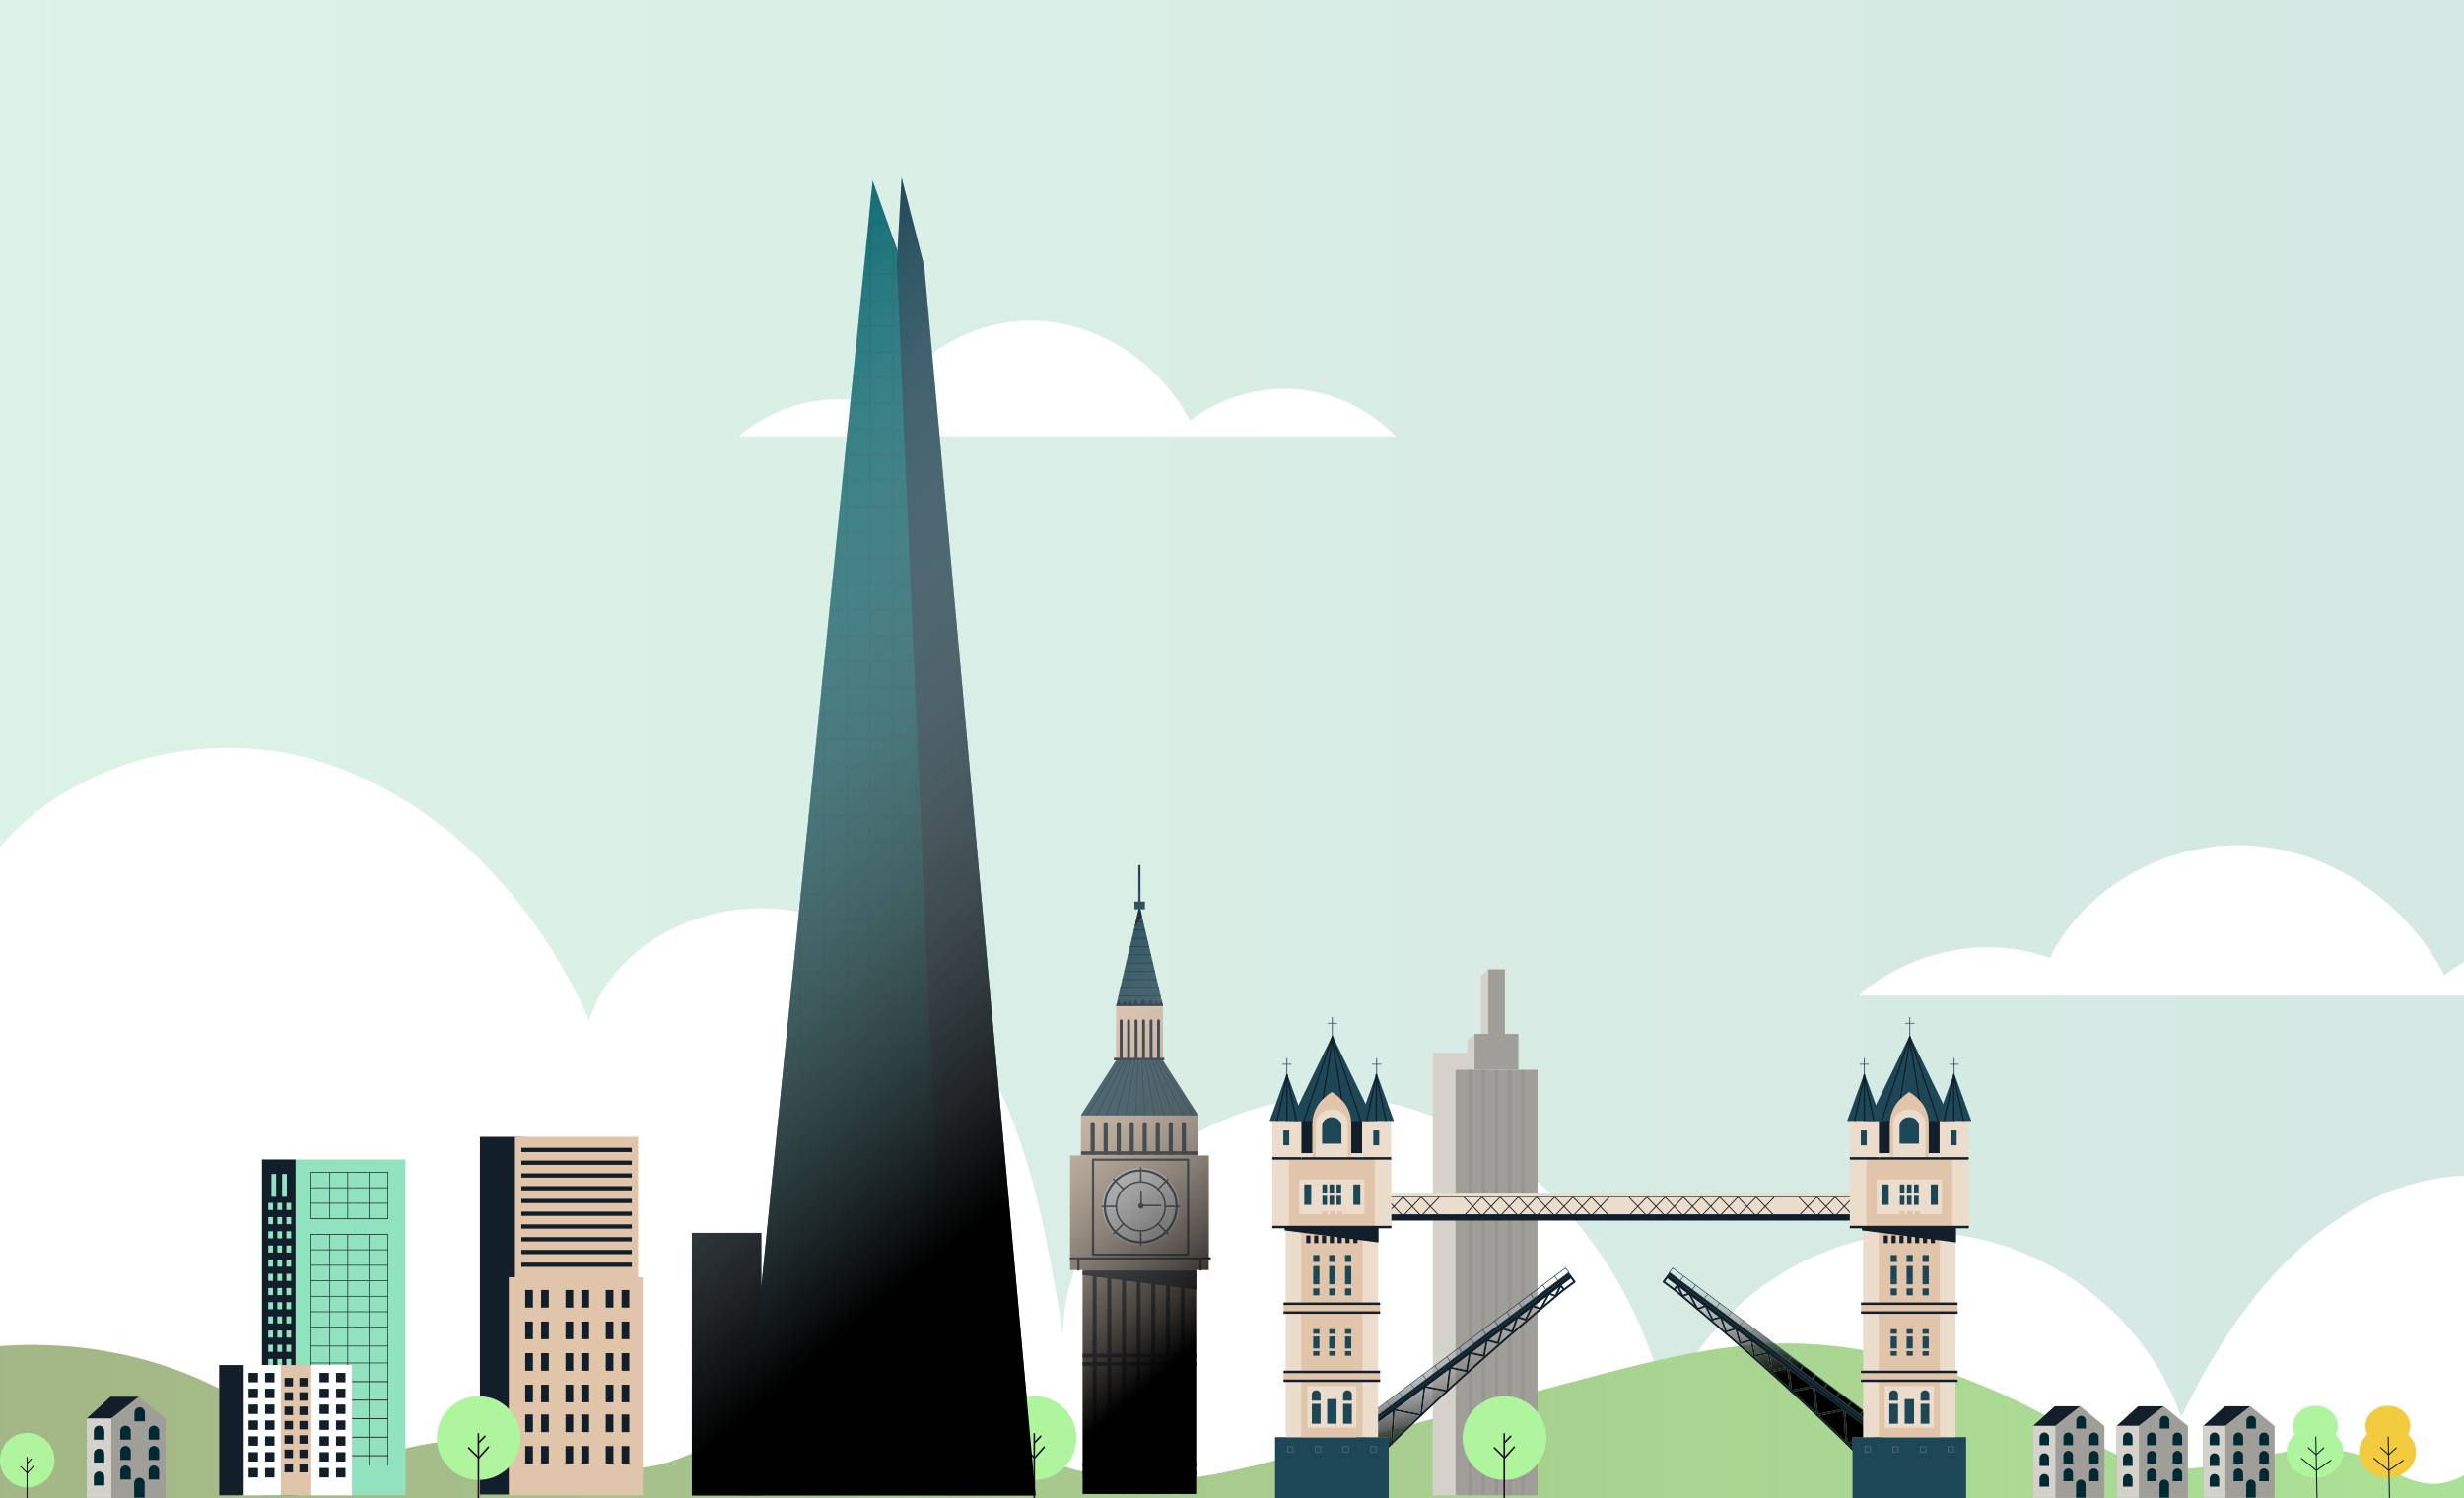 <?xml version="1.0" encoding="UTF-8"?>
<svg xmlns="http://www.w3.org/2000/svg" xmlns:xlink="http://www.w3.org/1999/xlink" viewBox="0 0 953.73 579.95">
  <rect x="0" y="0" width="953.73" height="579.95" fill="#333333" stroke="none"/>
  <defs>
    <style>
      .cls-1, .cls-2, .cls-3, .cls-4 {
        fill: none;
      }

      .cls-5 {
        fill: #566577;
      }

      .cls-6 {
        fill: #1d4656;
      }

      .cls-7 {
        fill: url(#linear-gradient-3);
      }

      .cls-8 {
        fill: url(#linear-gradient-2);
      }

      .cls-9 {
        fill: #f2cb3f;
      }

      .cls-10 {
        fill: url(#linear-gradient);
      }

      .cls-11 {
        fill: #002933;
      }

      .cls-12 {
        fill: #d5d2cb;
      }

      .cls-13 {
        isolation: isolate;
      }

      .cls-14 {
        fill: #121e29;
      }

      .cls-15 {
        fill: #126e75;
      }

      .cls-2 {
        stroke: #280002;
        stroke-linecap: round;
        stroke-linejoin: round;
        stroke-width: .31px;
      }

      .cls-16 {
        fill: #e0c5aa;
      }

      .cls-17 {
        fill: url(#linear-gradient-5);
        mix-blend-mode: color-dodge;
      }

      .cls-18 {
        fill: url(#linear-gradient-4);
      }

      .cls-18, .cls-19 {
        mix-blend-mode: overlay;
      }

      .cls-20 {
        fill: #fff;
      }

      .cls-3 {
        stroke: #1d4656;
      }

      .cls-3, .cls-4 {
        stroke-miterlimit: 10;
      }

      .cls-21 {
        fill: #ecdccc;
      }

      .cls-22 {
        fill: #a09e98;
      }

      .cls-4 {
        stroke: #121e29;
        stroke-width: .5px;
      }

      .cls-23 {
        fill: #848383;
        mix-blend-mode: multiply;
        opacity: .35;
      }

      .cls-24 {
        fill: #91e2be;
      }

      .cls-19 {
        opacity: .18;
      }

      .cls-25 {
        fill: #aef59d;
      }

      .cls-26 {
        fill: #240c23;
      }

      .cls-27 {
        clip-path: url(#clippath);
      }
    </style>
    <linearGradient id="linear-gradient" x1="-283.02" y1="251.62" x2="1967.3" y2="251.62" gradientUnits="userSpaceOnUse">
      <stop offset="0" stop-color="#dff6e9"/>
      <stop offset="1" stop-color="#ccdcde"/>
    </linearGradient>
    <linearGradient id="linear-gradient-2" x1="-253.29" y1="551.32" x2="1385.69" y2="551.32" gradientUnits="userSpaceOnUse">
      <stop offset="0" stop-color="#a2ab82"/>
      <stop offset="1" stop-color="#aef59d"/>
    </linearGradient>
    <clipPath id="clippath">
      <path class="cls-1" d="M357.72,102.94l-8.75-34.37-1.61,28.38-9.58-27.14-43.12,428.36v-20.94h-26.87v101.65h133.03l-43.12-475.95Z"/>
    </clipPath>
    <linearGradient id="linear-gradient-3" x1="614.09" y1="489.28" x2="633.01" y2="578.31" gradientUnits="userSpaceOnUse">
      <stop offset="0" stop-color="#fff" stop-opacity="0"/>
      <stop offset=".64" stop-color="#000"/>
    </linearGradient>
    <linearGradient id="linear-gradient-4" x1="374.62" y1="390.39" x2="503.71" y2="544.23" gradientUnits="userSpaceOnUse">
      <stop offset="0" stop-color="#fff" stop-opacity="0"/>
      <stop offset=".78" stop-color="#000"/>
    </linearGradient>
    <linearGradient id="linear-gradient-5" x1="195.51" y1="189.21" x2="472.23" y2="518.99" xlink:href="#linear-gradient-4"/>
  </defs>
  <g class="cls-13">
    <g id="Race_Illustration" data-name="Race Illustration">
      <rect class="cls-10" x="-283.02" y="-76.56" width="2250.32" height="656.37"/>
      <path class="cls-20" d="M1872.76,583.51c0-50.36-40.83-91.19-91.19-91.19-12.4,0-24.21,2.48-34.99,6.96-30.15-75.34-78.32-121.79-78.32-121.79-194.78-178.73-396.06-38.48-396.06-38.48l-.78,1.5c-33.27,20.53-58.39,53.12-75.55,88.47,1.31-45.08-59.33-71.12-100.25-52.24-40.91,18.88-62.41,64.26-73.89,107.87-21.5-31.59-68.81-37.22-103.17-20.57-34.44,16.72-57.71,50.08-74.28,84.6-14.02-40.91-55.25-70.81-98.4-71.5-43.23-.69-85.37,27.97-100.63,68.42-12.02-56.32-54.48-108.64-111.11-119.28-56.56-10.63-121.2,32.05-122.74,89.61-5.55-33.44-11.25-67.5-26.35-97.86-15.02-30.36-41.07-57.17-74.12-64.65-33.13-7.55-72.35,9.32-82.91,41.53-20.65-47.08-59.48-88.38-109.18-101.55-49.7-13.18-109.34,7.71-131.6,54.09-31.98-31.02-79.13-43.7-123.02-37.27,0,0-152.99,13.14-170.12,182.23l-1,22.84c-1.03-.06-2.07-.11-3.13-.11-27.47,0-49.74,22.27-49.74,49.74,0,6.95,1.43,13.56,4,19.56h1908.98l.69-1.25h136.47c0,.11,0,.21,0,.32,0,.31,0,.62.01.93h182.36c0-.31.01-.62.01-.93Z"/>
      <path class="cls-8" d="M1322.26,551.25l63.43,31.1-63.43.28H-192l-61.29-2.68,43.16-19.46c19.96-9,41.99-12.74,63.72-10.13,1.01.12,2.03.25,3.04.4.58.08,1.23.16,1.81.25,14.13,2.22,28.42,6.24,42.47,3.53,6.74-1.23,12.98-3.86,19.06-7.06,5.01-2.55,9.94-5.42,14.87-8.05,30.64-16.18,67.03-22.02,101.29-17.17,1.97.25,3.94.58,5.91.99,9.61,1.64,19.06,4.27,28.09,7.72,20.29,7.72,38.61,19.8,52.82,36.31.9.9,1.73,1.81,2.46,2.79.66.74,1.23,1.48,1.81,2.22,1.31-.74,2.71-1.48,4.11-2.14,1.97-1.07,4.02-1.97,6.08-2.88,5.59-2.55,11.42-4.6,17.42-6.08,19.3-5.09,39.84-5.26,59.14-.08,7.56,2.05,15.03,4.76,22.67,6.16,4.19.82,8.46,1.15,12.73.74,1.56-.16,3.04-.41,4.52-.74,7.39-1.48,14.38-5.01,21.44-7.89,21.11-8.63,44.19-12.16,66.87-10.35,7.97.58,15.94,1.81,23.66,3.78,13.14,3.2,25.88,8.3,38.77,12.65h.08c1.89.58,3.86,1.23,5.75,1.81,8.46,2.55,17,4.6,25.79,5.42.82.08,1.56.16,2.38.16,4.6.33,9.2.33,13.8,0,2.3-.16,4.52-.33,6.82-.57h.08c8.87-.99,17.66-2.88,26.45-5.01,4.68-1.15,9.36-2.38,14.05-3.61,37.79-9.94,75.57-19.96,113.36-29.98,24.81-6.49,49.94-13.14,75.57-13.64,39.1-.66,77.3,12.98,111.23,32.45,8.21,4.76,16.43,9.86,25.3,12.98,1.97.74,4.03,1.4,6.16,1.81.66.25,1.32.33,2.05.49,7.89,1.48,15.85.82,23.91-.49.99-.16,1.89-.33,2.87-.49h.08c18.48-3.37,37.05-9.69,54.22-3.04,2.55.99,5.01,2.22,7.48,3.53,3.78,2.05,7.56,4.19,11.42,5.59.99.33,1.97.66,2.96.9,1.89.41,3.86.74,5.91.66,2.63-.08,5.09-.66,7.48-1.56,3.53-1.31,6.82-3.37,10.1-5.59,1.81-1.15,3.61-2.46,5.42-3.61,5.34-3.53,11.01-6.57,16.84-8.95,19.63-8.46,41.73-11.01,62.76-7.06,10.02,1.89,19.96,5.17,30.15,5.42,1.4,0,2.71,0,4.11-.08l.08-.08h.08c13.88-.66,27.11-6.49,40.25-11.25,13.64-4.93,27.68-8.62,41.98-11.09,25.88-4.6,52.49-5.26,78.61-2.22,4.27.49,8.62,1.07,12.9,1.81,23.82,3.94,47.23,11.01,69.17,21.11Z"/>
      <rect class="cls-12" x="554.6" y="407.59" width="21.4" height="171.23" transform="translate(1130.59 986.4) rotate(180)"/>
      <polygon class="cls-12" points="567.92 402.61 570.74 400.18 570.74 425.15 567.92 425.15 567.92 402.61"/>
      <rect class="cls-22" x="563.38" y="414.13" width="31.72" height="164.69" transform="translate(1158.49 992.94) rotate(180)"/>
      <rect class="cls-22" x="570.76" y="400.18" width="16.98" height="13.95" transform="translate(1158.49 814.3) rotate(180)"/>
      <rect class="cls-22" x="576" y="375.2" width="6.5" height="25.42" transform="translate(1158.49 775.83) rotate(180)"/>
      <polygon class="cls-12" points="573.18 377.64 576 375.2 576 400.18 573.18 400.18 573.18 377.64"/>
      <rect class="cls-23" x="588.78" y="414.13" width="1.26" height="164.69" transform="translate(1178.83 992.94) rotate(180)"/>
      <rect class="cls-23" x="583.7" y="414.13" width="1.26" height="164.69" transform="translate(1168.66 992.94) rotate(180)"/>
      <rect class="cls-23" x="578.61" y="414.13" width="1.26" height="164.69" transform="translate(1158.49 992.94) rotate(180)"/>
      <rect class="cls-23" x="573.53" y="414.13" width="1.26" height="164.69" transform="translate(1148.32 992.94) rotate(180)"/>
      <rect class="cls-23" x="568.45" y="414.13" width="1.26" height="164.69" transform="translate(1138.15 992.94) rotate(180)"/>
      <path class="cls-20" d="M540.35,168.95h-254.38c15.19-13.31,37.76-18.21,56.91-11.23,10.89-21.63,35.73-34.99,59.88-33.5,24.2,1.48,46.72,17.07,57.8,38.65,13.07-10,30.34-14.3,46.52-11.53,12.62,2.13,24.4,8.46,33.26,17.62Z"/>
      <path class="cls-20" d="M1049.66,385.39h-330.21c19.72-17.28,49.02-23.64,73.88-14.58,14.13-28.07,46.38-45.42,77.73-43.49,31.42,1.93,60.65,22.16,75.04,50.17,16.96-12.98,39.38-18.57,60.39-14.97,16.38,2.76,31.67,10.99,43.17,22.87Z"/>
      <polygon class="cls-16" points="467.9 447.3 467.9 491.61 463.06 491.61 463.06 578.34 419.09 578.34 419.09 491.61 414.24 491.61 414.24 447.3 418.44 447.3 418.44 431.66 432.01 410.52 432.01 389.38 433.13 385.66 433.22 385.37 434.09 382.49 434.18 382.2 435.05 379.29 435.13 379.01 436 376.11 436.1 375.83 436.98 372.92 437.06 372.64 437.94 369.74 438.01 369.45 438.89 366.54 438.97 366.26 439.85 363.36 439.93 363.09 440.73 360.42 441.6 363.09 441.69 363.36 442.63 366.26 442.72 366.54 443.66 369.45 443.76 369.74 444.69 372.64 444.78 372.92 445.73 375.83 445.83 376.11 446.77 379.01 446.86 379.29 447.8 382.2 447.89 382.49 448.83 385.37 448.93 385.66 449.43 387.26 449.43 387.28 450.12 389.38 450.12 410.52 463.71 431.66 463.71 447.3 467.9 447.3"/>
      <polygon class="cls-6" points="463.7 431.66 463.7 431.77 418.44 431.77 418.44 431.66 432.01 410.52 450.13 410.52 463.7 431.66"/>
      <path class="cls-14" d="M434.18,410.06l-.28.47-13.03,21.24h-.34l13.03-21.24.37-.61c.05-.07.14-.09.19-.05.07.05.09.12.06.19Z"/>
      <path class="cls-14" d="M435.49,410.07l-.23.45-10.67,21.24h-.31l10.65-21.24.29-.58c.03-.07.12-.1.19-.07.07.05.1.12.07.19Z"/>
      <path class="cls-14" d="M436.81,410.08l-.17.44-8.3,21.24h-.29l8.28-21.24.22-.54c.03-.08.11-.11.18-.08.08.02.11.11.09.18Z"/>
      <path class="cls-14" d="M438.11,410.09l-.12.43-5.9,21.24h-.31l5.91-21.24.15-.51c.02-.08.1-.11.18-.1.07.02.11.1.09.18Z"/>
      <path class="cls-14" d="M439.43,410.09l-.07.43-3.54,21.24h-.29l3.54-21.24.08-.48c.01-.08.09-.12.17-.11.08.01.12.09.11.16Z"/>
      <path class="cls-14" d="M440.75,410.1l-.02.42-1.16,21.24h-.28l1.16-21.24.02-.44c0-.07.06-.12.15-.12.08,0,.14.07.14.15Z"/>
      <path class="cls-14" d="M443.31,431.77h-.28l-1.24-21.24-.02-.4c0-.08.06-.15.14-.16.08.01.15.06.15.14l.02.42,1.24,21.24Z"/>
      <path class="cls-14" d="M447.05,431.77h-.28l-3.63-21.24-.06-.36c-.02-.08.03-.15.11-.16.08-.02.15.03.16.11l.07.41,3.63,21.24Z"/>
      <path class="cls-14" d="M450.8,431.77h-.29l-6.02-21.24-.09-.33c-.02-.07.02-.15.1-.17.08-.02.16.02.17.09l.11.41,6.02,21.24Z"/>
      <path class="cls-14" d="M454.55,431.77h-.32l-8.42-21.24-.11-.29c-.02-.07.01-.15.08-.18.08-.02.16.01.19.08l.16.4,8.42,21.24Z"/>
      <path class="cls-14" d="M458.3,431.77h-.33l-10.82-21.24-.14-.26c-.03-.07-.01-.16.07-.19.06-.03.15-.01.18.07l.19.39,10.84,21.24Z"/>
      <path class="cls-14" d="M462.05,431.77h-.33l-13.25-21.24-.14-.23c-.05-.07-.02-.16.05-.19.07-.05.16-.02.19.05l.24.37,13.24,21.24Z"/>
      <polygon class="cls-6" points="450.13 389.38 432.01 389.38 432.89 385.66 432.94 385.38 433.62 382.48 433.69 382.2 434.36 379.3 434.43 379.01 435.11 376.11 435.18 375.83 435.86 372.92 435.91 372.64 436.59 369.74 436.66 369.45 437.34 366.55 437.41 366.26 438.08 363.36 438.15 363.09 438.83 360.19 438.89 359.9 439.16 358.76 439.57 357 439.63 356.71 440.81 351.65 441.06 350.58 441.31 351.65 442.06 354.84 442.5 356.71 442.56 357 443.24 359.9 443.31 360.19 443.99 363.09 444.05 363.36 444.73 366.26 444.8 366.55 445.48 369.45 445.54 369.74 446.21 372.64 446.28 372.92 446.96 375.83 447.03 376.11 447.71 379.01 447.77 379.3 448.45 382.2 448.52 382.48 449.2 385.38 449.25 385.66 450.13 389.38"/>
      <polygon class="cls-14" points="442.56 357 439.57 357 439.63 356.71 442.5 356.71 442.56 357"/>
      <polygon class="cls-14" points="443.31 360.19 438.83 360.19 438.89 359.9 443.24 359.9 443.31 360.19"/>
      <polygon class="cls-14" points="444.05 363.36 438.08 363.36 438.15 363.09 443.99 363.09 444.05 363.36"/>
      <polygon class="cls-14" points="444.8 366.55 437.34 366.55 437.41 366.26 444.73 366.26 444.8 366.55"/>
      <polygon class="cls-14" points="445.54 369.74 436.59 369.74 436.66 369.45 445.48 369.45 445.54 369.74"/>
      <polygon class="cls-14" points="446.28 372.92 435.86 372.92 435.91 372.64 446.21 372.64 446.28 372.92"/>
      <polygon class="cls-14" points="447.03 376.11 435.11 376.11 435.18 375.83 446.96 375.83 447.03 376.11"/>
      <polygon class="cls-14" points="447.77 379.3 434.36 379.3 434.43 379.01 447.71 379.01 447.77 379.3"/>
      <polygon class="cls-14" points="448.52 382.48 433.62 382.48 433.69 382.2 448.45 382.2 448.52 382.48"/>
      <polygon class="cls-14" points="449.25 385.66 432.89 385.66 432.94 385.38 449.2 385.38 449.25 385.66"/>
      <polygon class="cls-14" points="442.06 354.84 440.68 356.71 440.46 357 439.16 358.76 439.57 357 439.63 356.71 440.81 351.65 441.31 351.65 442.06 354.84"/>
      <rect class="cls-6" x="439.11" y="348.99" width="4.05" height="2.97"/>
      <path class="cls-6" d="M441.02,350.72c-.24,0-.43-.19-.43-.43v-15.06c0-.24.19-.43.43-.43s.43.19.43.43v15.06c0,.24-.19.43-.43.43Z"/>
      <polygon class="cls-14" points="432.01 389.38 433.13 387.07 434.07 389.09 435.45 387.07 436.32 389.02 437.4 386.92 438.49 389.02 439.65 386.85 440.88 388.95 442.47 386.71 443.92 389.02 445.36 387 446.52 388.95 447.51 387.02 448.48 388.73 449.59 387.04 450.13 389.38 432.33 389.38 432.01 389.38"/>
      <path class="cls-14" d="M434.51,409.85h-1.11v-14.69c0-.31.25-.56.56-.56h0c.31,0,.56.25.56.56v14.69Z"/>
      <path class="cls-14" d="M437.4,409.85h-1.11v-14.69c0-.31.25-.56.56-.56h0c.31,0,.56.25.56.56v14.69Z"/>
      <path class="cls-14" d="M440.3,409.85h-1.11v-14.69c0-.31.25-.56.56-.56h0c.31,0,.56.25.56.56v14.69Z"/>
      <path class="cls-14" d="M443.19,409.85h-1.11v-14.69c0-.31.25-.56.56-.56h0c.31,0,.56.25.56.56v14.69Z"/>
      <path class="cls-14" d="M446.09,409.85h-1.11v-14.69c0-.31.25-.56.56-.56h0c.31,0,.56.25.56.56v14.69Z"/>
      <path class="cls-14" d="M448.98,409.85h-1.11v-14.69c0-.31.25-.56.56-.56h0c.31,0,.56.25.56.56v14.69Z"/>
      <rect class="cls-14" x="431.18" y="409.51" width="19.45" height=".97"/>
      <path class="cls-14" d="M468.24,487.54h-53.72c-.24,0-.43-.19-.43-.43s.19-.43.43-.43h53.72c.24,0,.43.19.43.43s-.19.43-.43.43Z"/>
      <path class="cls-14" d="M417.42,491.84c-.24,0-.43-.19-.43-.43v-4.15c0-.24.19-.43.43-.43s.43.19.43.43v4.15c0,.24-.19.43-.43.43Z"/>
      <path class="cls-14" d="M464.72,491.84c-.24,0-.43-.19-.43-.43v-4.15c0-.24.19-.43.43-.43s.43.19.43.43v4.15c0,.24-.19.43-.43.43Z"/>
      <path class="cls-14" d="M459.85,448.47h-36.78c-.23,0-.42.19-.42.42v36.78c0,.23.19.43.42.43h36.78c.23,0,.42-.2.42-.43v-36.78c0-.23-.19-.42-.42-.42ZM459.42,485.24h-35.92v-35.92h35.92v35.92Z"/>
      <circle class="cls-20" cx="441.55" cy="466.99" r="14.87" transform="translate(-200.89 449) rotate(-45)"/>
      <path class="cls-14" d="M455.87,466.7c-.07-3.74-1.58-7.12-3.99-9.63l-.41-.41c-2.51-2.42-5.9-3.91-9.63-3.99-.09-.01-.2-.01-.29-.01s-.19,0-.28.01c-3.74.06-7.12,1.57-9.63,3.99-.14.14-.27.27-.41.41-2.42,2.51-3.91,5.89-3.99,9.63-.01.09-.01.2-.01.29s0,.19.01.28c.06,3.74,1.57,7.12,3.99,9.63.14.14.27.27.41.41,2.51,2.41,5.89,3.93,9.63,3.99.09.01.19.01.28.01s.2,0,.29-.01c3.73-.07,7.12-1.58,9.63-3.99.14-.14.27-.27.41-.41,2.41-2.51,3.93-5.89,3.99-9.63.01-.09.01-.19.01-.28s0-.2-.01-.29ZM451.27,476.3c-.13.15-.26.28-.41.41-2.36,2.26-5.53,3.67-9.02,3.75-.09.01-.2.01-.29.01s-.19,0-.28-.01c-3.51-.06-6.68-1.49-9.03-3.74-.14-.14-.27-.26-.41-.41-2.26-2.36-3.67-5.54-3.74-9.03-.01-.09-.01-.19-.01-.28s0-.2.01-.29c.06-3.51,1.49-6.68,3.74-9.03.14-.14.27-.27.41-.41,2.36-2.26,5.53-3.67,9.03-3.74.09-.01.19-.01.28-.01s.2,0,.29.01c3.5.06,6.67,1.48,9.02,3.75.15.13.28.26.41.41,2.26,2.36,3.67,5.53,3.75,9.02.01.09.01.2.01.29s0,.19-.01.28c-.06,3.5-1.49,6.67-3.75,9.02Z"/>
      <path class="cls-14" d="M451.29,466.7c-.06-2.47-1.07-4.71-2.65-6.4-.14-.14-.27-.27-.41-.41-1.69-1.59-3.93-2.59-6.4-2.65-.09-.01-.2-.01-.29-.01s-.19,0-.28.01c-2.47.06-4.71,1.06-6.4,2.65-.14.14-.28.27-.41.41-1.59,1.69-2.59,3.93-2.65,6.4-.01.09-.01.2-.01.29s0,.19.01.28c.06,2.46,1.06,4.71,2.65,6.4.13.14.27.28.41.41,1.69,1.58,3.93,2.59,6.4,2.65.09.01.19.01.28.01s.2,0,.29-.01c2.47-.06,4.71-1.07,6.4-2.65.14-.13.27-.27.41-.41,1.58-1.69,2.59-3.94,2.65-6.4.01-.09.01-.19.01-.28s0-.2-.01-.29ZM441.55,476.17c-2.52,0-4.83-1.03-6.48-2.69-1.66-1.66-2.69-3.95-2.69-6.48s1.03-4.83,2.69-6.49c1.65-1.66,3.96-2.69,6.48-2.69,5.06,0,9.17,4.11,9.17,9.18s-4.11,9.17-9.17,9.17Z"/>
      <path class="cls-14" d="M441.55,457.82c-.16,0-.29-.13-.29-.29v-5.41c0-.16.13-.29.29-.29s.29.13.29.29v5.41c0,.16-.13.29-.29.29Z"/>
      <path class="cls-14" d="M441.55,482.15c-.16,0-.29-.13-.29-.29v-5.41c0-.16.13-.29.29-.29s.29.13.29.29v5.41c0,.16-.13.29-.29.29Z"/>
      <path class="cls-14" d="M448.24,460.59c-.07,0-.15-.03-.2-.08-.11-.11-.11-.3,0-.41l3.82-3.82c.11-.11.3-.11.41,0,.11.11.11.3,0,.41l-3.82,3.82c-.06.06-.13.08-.2.08Z"/>
      <path class="cls-14" d="M431.04,477.79c-.07,0-.15-.03-.2-.08-.11-.11-.11-.3,0-.41l3.82-3.82c.11-.11.3-.11.41,0,.11.11.11.3,0,.41l-3.82,3.82c-.06.06-.13.08-.2.08Z"/>
      <path class="cls-14" d="M456.42,467.28h-5.41c-.16,0-.29-.13-.29-.29s.13-.29.29-.29h5.41c.16,0,.29.13.29.29s-.13.29-.29.29Z"/>
      <path class="cls-14" d="M432.09,467.28h-5.41c-.16,0-.29-.13-.29-.29s.13-.29.29-.29h5.41c.16,0,.29.13.29.29s-.13.29-.29.29Z"/>
      <path class="cls-14" d="M452.06,477.79c-.07,0-.15-.03-.2-.08l-3.82-3.82c-.11-.11-.11-.3,0-.41.11-.11.3-.11.41,0l3.82,3.82c.11.11.11.3,0,.41-.06.06-.13.08-.2.08Z"/>
      <path class="cls-14" d="M434.86,460.59c-.07,0-.15-.03-.2-.08l-3.82-3.82c-.11-.11-.11-.3,0-.41.11-.11.3-.11.41,0l3.82,3.82c.11.11.11.3,0,.41-.06.06-.13.08-.2.08Z"/>
      <path class="cls-14" d="M442.69,466.78c0,.59-.48,1.06-1.06,1.06s-1.06-.48-1.06-1.06.48-1.06,1.06-1.06,1.06.48,1.06,1.06Z"/>
      <path class="cls-14" d="M449.23,466.92h-7.53c-.16,0-.29-.13-.29-.29v-5.43c0-.16.13-.29.29-.29s.29.13.29.29v5.14h7.24c.16,0,.29.13.29.29s-.13.29-.29.29Z"/>
      <path class="cls-14" d="M422.93,434.37h0c.45,0,.81.36.81.81v11.74h-1.61v-11.74c0-.45.36-.81.81-.81Z"/>
      <path class="cls-14" d="M427.97,434.37h0c.45,0,.81.36.81.81v11.74h-1.61v-11.74c0-.45.36-.81.81-.81Z"/>
      <path class="cls-14" d="M433.01,434.37h0c.45,0,.81.36.81.81v11.74h-1.61v-11.74c0-.45.36-.81.81-.81Z"/>
      <path class="cls-14" d="M438.05,434.37h0c.45,0,.81.36.81.81v11.74h-1.61v-11.74c0-.45.36-.81.81-.81Z"/>
      <path class="cls-14" d="M443.09,434.37h0c.45,0,.81.36.81.81v11.74h-1.61v-11.74c0-.45.36-.81.81-.81Z"/>
      <path class="cls-14" d="M448.14,434.37h0c.45,0,.81.36.81.81v11.74h-1.61v-11.74c0-.45.36-.81.81-.81Z"/>
      <path class="cls-14" d="M453.18,434.37h0c.45,0,.81.36.81.81v11.74h-1.61v-11.74c0-.45.36-.81.81-.81Z"/>
      <path class="cls-14" d="M458.22,434.37h0c.45,0,.81.36.81.81v11.74h-1.61v-11.74c0-.45.36-.81.81-.81Z"/>
      <rect class="cls-14" x="418.44" y="445.66" width="45.27" height="1.35"/>
      <polygon class="cls-14" points="463.06 491.81 463.06 499.22 419.08 493.58 419.08 491.81 463.06 491.81"/>
      <rect class="cls-14" x="422.92" y="492.18" width="1.55" height="86.16"/>
      <rect class="cls-14" x="428.6" y="492.18" width="1.55" height="86.16"/>
      <rect class="cls-14" x="434.29" y="492.18" width="1.54" height="86.16"/>
      <rect class="cls-14" x="439.96" y="492.18" width="1.55" height="86.16"/>
      <rect class="cls-14" x="445.63" y="492.18" width="1.56" height="86.16"/>
      <rect class="cls-14" x="451.32" y="492.18" width="1.55" height="86.16"/>
      <rect class="cls-14" x="456.99" y="492.18" width="1.55" height="86.16"/>
      <rect class="cls-14" x="419.08" y="524.04" width="43.97" height="1.44"/>
      <rect class="cls-14" x="419.08" y="527.23" width="43.97" height="1.44"/>
      <rect class="cls-14" x="419.08" y="566.32" width="43.97" height="1.45"/>
      <rect class="cls-14" x="419.08" y="569.5" width="43.97" height="1.45"/>
      <path class="cls-6" d="M267.81,578.89v-101.65h26.87v101.65h-26.87Z"/>
      <polygon class="cls-15" points="337.79 69.83 286.55 578.89 368.41 578.89 349.04 101.69 337.79 69.83"/>
      <polygon class="cls-6" points="348.97 68.58 347.1 101.69 367.72 578.89 400.84 578.89 357.72 102.94 348.97 68.58"/>
      <g class="cls-19">
        <g class="cls-27">
          <g>
            <line class="cls-3" x1="417.72" y1="580.15" x2="417.72" y2="71.59"/>
            <line class="cls-3" x1="408.72" y1="580.15" x2="408.72" y2="71.59"/>
            <line class="cls-3" x1="399.72" y1="580.15" x2="399.72" y2="71.59"/>
            <line class="cls-3" x1="390.72" y1="580.15" x2="390.72" y2="71.59"/>
            <line class="cls-3" x1="381.72" y1="580.15" x2="381.72" y2="71.59"/>
            <line class="cls-3" x1="372.72" y1="580.15" x2="372.72" y2="71.59"/>
            <line class="cls-3" x1="363.72" y1="580.15" x2="363.72" y2="71.59"/>
            <line class="cls-3" x1="354.72" y1="580.15" x2="354.72" y2="71.59"/>
            <line class="cls-3" x1="345.72" y1="580.15" x2="345.72" y2="71.59"/>
            <line class="cls-3" x1="336.72" y1="580.15" x2="336.72" y2="71.59"/>
            <line class="cls-3" x1="327.72" y1="580.15" x2="327.72" y2="71.59"/>
            <line class="cls-3" x1="318.72" y1="580.15" x2="318.72" y2="71.59"/>
            <line class="cls-3" x1="309.72" y1="580.15" x2="309.72" y2="71.59"/>
            <line class="cls-3" x1="300.72" y1="580.15" x2="300.72" y2="71.59"/>
            <line class="cls-3" x1="291.72" y1="580.15" x2="291.72" y2="71.59"/>
            <line class="cls-3" x1="282.72" y1="580.15" x2="282.72" y2="71.59"/>
            <line class="cls-3" x1="273.72" y1="580.15" x2="273.72" y2="71.59"/>
            <line class="cls-3" x1="264.72" y1="580.15" x2="264.72" y2="71.59"/>
          </g>
          <g>
            <line class="cls-3" x1="251.79" y1="576.11" x2="428.86" y2="576.11"/>
            <line class="cls-3" x1="251.79" y1="566.11" x2="428.86" y2="566.11"/>
            <line class="cls-3" x1="251.79" y1="556.11" x2="428.86" y2="556.11"/>
            <line class="cls-3" x1="251.79" y1="546.11" x2="428.86" y2="546.11"/>
            <line class="cls-3" x1="251.79" y1="536.11" x2="428.86" y2="536.11"/>
            <line class="cls-3" x1="251.79" y1="526.11" x2="428.86" y2="526.11"/>
            <line class="cls-3" x1="251.79" y1="516.11" x2="428.86" y2="516.11"/>
            <line class="cls-3" x1="251.79" y1="506.11" x2="428.86" y2="506.11"/>
            <line class="cls-3" x1="251.79" y1="496.11" x2="428.86" y2="496.11"/>
            <line class="cls-3" x1="251.79" y1="486.11" x2="428.86" y2="486.11"/>
            <line class="cls-3" x1="251.79" y1="476.11" x2="428.86" y2="476.11"/>
            <line class="cls-3" x1="251.79" y1="466.11" x2="428.86" y2="466.11"/>
            <line class="cls-3" x1="251.79" y1="456.11" x2="428.86" y2="456.11"/>
            <line class="cls-3" x1="251.79" y1="446.11" x2="428.86" y2="446.11"/>
            <line class="cls-3" x1="251.79" y1="436.11" x2="428.86" y2="436.11"/>
            <line class="cls-3" x1="251.79" y1="426.11" x2="428.86" y2="426.11"/>
            <line class="cls-3" x1="251.79" y1="416.11" x2="428.86" y2="416.11"/>
            <line class="cls-3" x1="251.79" y1="406.11" x2="428.86" y2="406.11"/>
            <line class="cls-3" x1="251.79" y1="396.11" x2="428.86" y2="396.11"/>
            <line class="cls-3" x1="251.79" y1="386.11" x2="428.86" y2="386.11"/>
            <line class="cls-3" x1="251.79" y1="376.11" x2="428.86" y2="376.11"/>
            <line class="cls-3" x1="251.79" y1="366.11" x2="428.86" y2="366.11"/>
            <line class="cls-3" x1="251.79" y1="356.11" x2="428.86" y2="356.11"/>
            <line class="cls-3" x1="251.79" y1="346.11" x2="428.86" y2="346.11"/>
            <line class="cls-3" x1="251.79" y1="336.11" x2="428.86" y2="336.11"/>
            <line class="cls-3" x1="251.79" y1="326.11" x2="428.86" y2="326.11"/>
            <line class="cls-3" x1="251.79" y1="316.11" x2="428.86" y2="316.11"/>
            <line class="cls-3" x1="251.79" y1="306.11" x2="428.86" y2="306.11"/>
            <line class="cls-3" x1="251.79" y1="296.11" x2="428.86" y2="296.11"/>
            <line class="cls-3" x1="251.79" y1="286.11" x2="428.86" y2="286.11"/>
            <line class="cls-3" x1="251.79" y1="276.11" x2="428.86" y2="276.11"/>
            <line class="cls-3" x1="251.79" y1="266.11" x2="428.86" y2="266.11"/>
            <line class="cls-3" x1="251.79" y1="256.11" x2="428.86" y2="256.11"/>
            <line class="cls-3" x1="251.79" y1="246.11" x2="428.86" y2="246.11"/>
            <line class="cls-3" x1="251.79" y1="236.11" x2="428.86" y2="236.11"/>
            <line class="cls-3" x1="251.79" y1="226.11" x2="428.86" y2="226.11"/>
            <line class="cls-3" x1="251.79" y1="216.11" x2="428.86" y2="216.11"/>
            <line class="cls-3" x1="251.79" y1="206.11" x2="428.86" y2="206.11"/>
            <line class="cls-3" x1="251.79" y1="196.11" x2="428.86" y2="196.11"/>
            <line class="cls-3" x1="251.79" y1="186.11" x2="428.86" y2="186.11"/>
            <line class="cls-3" x1="251.79" y1="176.11" x2="428.86" y2="176.11"/>
            <line class="cls-3" x1="251.79" y1="166.11" x2="428.86" y2="166.11"/>
            <line class="cls-3" x1="251.79" y1="156.11" x2="428.86" y2="156.11"/>
            <line class="cls-3" x1="251.79" y1="146.11" x2="428.86" y2="146.11"/>
            <line class="cls-3" x1="251.79" y1="136.11" x2="428.86" y2="136.11"/>
            <line class="cls-3" x1="251.79" y1="126.11" x2="428.86" y2="126.11"/>
            <line class="cls-3" x1="251.79" y1="116.11" x2="428.86" y2="116.11"/>
            <line class="cls-3" x1="251.79" y1="106.11" x2="428.86" y2="106.11"/>
            <line class="cls-3" x1="251.79" y1="96.11" x2="428.86" y2="96.11"/>
            <line class="cls-3" x1="251.79" y1="86.11" x2="428.86" y2="86.11"/>
            <line class="cls-3" x1="251.79" y1="76.11" x2="428.86" y2="76.11"/>
          </g>
        </g>
      </g>
      <rect class="cls-14" x="532.58" y="470.02" width="188.26" height="2.45"/>
      <rect class="cls-21" x="532.58" y="462.01" width="188.26" height="8.01"/>
      <rect class="cls-14" x="539.36" y="461.88" width=".34" height="10.19" transform="translate(-173.12 502.92) rotate(-43.76)"/>
      <rect class="cls-14" x="534.42" y="466.81" width="10.19" height=".34" transform="translate(-170.88 533.96) rotate(-46.26)"/>
      <rect class="cls-14" x="546.41" y="461.89" width=".34" height="10.19" transform="translate(-171.16 507.8) rotate(-43.76)"/>
      <rect class="cls-14" x="541.46" y="466.81" width="10.19" height=".34" transform="translate(-168.7 539.05) rotate(-46.26)"/>
      <rect class="cls-14" x="553.46" y="461.88" width=".34" height="10.19" transform="translate(-169.2 512.67) rotate(-43.76)"/>
      <rect class="cls-14" x="548.51" y="466.81" width="10.19" height=".34" transform="translate(-166.53 544.14) rotate(-46.26)"/>
      <rect class="cls-14" x="569.92" y="461.89" width=".34" height="10.19" transform="translate(-164.63 524.06) rotate(-43.76)"/>
      <rect class="cls-14" x="564.97" y="466.81" width="10.19" height=".34" transform="translate(-161.45 556.03) rotate(-46.26)"/>
      <rect class="cls-14" x="576.96" y="461.89" width=".34" height="10.19" transform="translate(-162.67 528.93) rotate(-43.76)"/>
      <rect class="cls-14" x="572.02" y="466.81" width="10.19" height=".34" transform="translate(-159.27 561.12) rotate(-46.26)"/>
      <rect class="cls-14" x="584.01" y="461.89" width=".34" height="10.19" transform="translate(-160.72 533.81) rotate(-43.76)"/>
      <rect class="cls-14" x="579.06" y="466.81" width="10.19" height=".34" transform="translate(-157.08 566.32) rotate(-46.27)"/>
      <rect class="cls-14" x="591.06" y="461.89" width=".34" height="10.19" transform="translate(-158.76 538.68) rotate(-43.76)"/>
      <rect class="cls-14" x="586.11" y="466.81" width="10.19" height=".34" transform="translate(-154.92 571.31) rotate(-46.26)"/>
      <rect class="cls-14" x="598.11" y="461.89" width=".34" height="10.19" transform="translate(-156.8 543.56) rotate(-43.76)"/>
      <rect class="cls-14" x="593.16" y="466.81" width="10.19" height=".34" transform="translate(-152.73 576.51) rotate(-46.27)"/>
      <rect class="cls-14" x="605.16" y="461.89" width=".34" height="10.19" transform="translate(-154.84 548.43) rotate(-43.76)"/>
      <rect class="cls-14" x="600.21" y="466.81" width="10.19" height=".34" transform="translate(-150.57 581.49) rotate(-46.26)"/>
      <rect class="cls-14" x="612.2" y="461.87" width=".34" height="10.19" transform="translate(-152.87 553.3) rotate(-43.76)"/>
      <rect class="cls-14" x="607.25" y="466.81" width="10.19" height=".34" transform="translate(-148.4 586.58) rotate(-46.26)"/>
      <rect class="cls-14" x="619.25" y="461.89" width=".34" height="10.19" transform="translate(-150.93 558.18) rotate(-43.76)"/>
      <rect class="cls-14" x="614.3" y="466.81" width="10.19" height=".34" transform="translate(-146.22 591.68) rotate(-46.26)"/>
      <rect class="cls-14" x="708.7" y="466.81" width="10.19" height=".34" transform="translate(-117.09 659.89) rotate(-46.26)"/>
      <rect class="cls-14" x="713.66" y="461.89" width=".34" height="10.19" transform="translate(-124.7 623.48) rotate(-43.76)"/>
      <rect class="cls-14" x="701.66" y="466.81" width="10.19" height=".34" transform="translate(-119.26 654.79) rotate(-46.26)"/>
      <rect class="cls-14" x="706.61" y="461.89" width=".34" height="10.19" transform="translate(-126.66 618.61) rotate(-43.76)"/>
      <rect class="cls-14" x="694.61" y="466.81" width="10.19" height=".34" transform="translate(-121.41 649.82) rotate(-46.27)"/>
      <rect class="cls-14" x="699.56" y="461.89" width=".34" height="10.19" transform="translate(-128.62 613.73) rotate(-43.76)"/>
      <rect class="cls-14" x="678.15" y="466.81" width="10.19" height=".34" transform="translate(-126.52 637.81) rotate(-46.26)"/>
      <rect class="cls-14" x="683.1" y="461.87" width=".34" height="10.19" transform="translate(-133.18 602.34) rotate(-43.76)"/>
      <rect class="cls-14" x="671.1" y="466.81" width="10.19" height=".34" transform="translate(-128.69 632.72) rotate(-46.26)"/>
      <rect class="cls-14" x="676.06" y="461.89" width=".34" height="10.19" transform="translate(-135.15 597.47) rotate(-43.76)"/>
      <rect class="cls-14" x="664.06" y="466.81" width="10.19" height=".34" transform="translate(-130.87 627.63) rotate(-46.26)"/>
      <rect class="cls-14" x="669.01" y="461.89" width=".34" height="10.19" transform="translate(-137.1 592.6) rotate(-43.76)"/>
      <rect class="cls-14" x="657.01" y="466.81" width="10.19" height=".34" transform="translate(-133.04 622.53) rotate(-46.26)"/>
      <rect class="cls-14" x="661.96" y="461.89" width=".34" height="10.19" transform="translate(-139.06 587.72) rotate(-43.76)"/>
      <rect class="cls-14" x="649.96" y="466.81" width="10.19" height=".34" transform="translate(-135.19 617.55) rotate(-46.27)"/>
      <rect class="cls-14" x="654.91" y="461.89" width=".34" height="10.19" transform="translate(-141.02 582.85) rotate(-43.76)"/>
      <rect class="cls-14" x="642.91" y="466.81" width="10.19" height=".34" transform="translate(-137.39 612.35) rotate(-46.26)"/>
      <rect class="cls-14" x="647.87" y="461.89" width=".34" height="10.19" transform="translate(-142.98 577.97) rotate(-43.76)"/>
      <rect class="cls-14" x="635.87" y="466.81" width="10.19" height=".34" transform="translate(-139.57 607.26) rotate(-46.26)"/>
      <rect class="cls-14" x="640.82" y="461.89" width=".34" height="10.19" transform="translate(-144.94 573.1) rotate(-43.76)"/>
      <rect class="cls-14" x="628.82" y="466.81" width="10.19" height=".34" transform="translate(-141.74 602.17) rotate(-46.26)"/>
      <rect class="cls-14" x="633.77" y="461.89" width=".34" height="10.19" transform="translate(-146.89 568.22) rotate(-43.76)"/>
      <rect class="cls-6" x="536" y="463.16" width="181.4" height=".27"/>
      <rect class="cls-6" x="535.93" y="462.01" width=".27" height="10.45"/>
      <rect class="cls-6" x="717.27" y="462.01" width=".27" height="10.45"/>
      <rect class="cls-14" x="514.01" y="523.54" width="104.19" height="1.97" transform="translate(-201.38 443.52) rotate(-36.79)"/>
      <path class="cls-14" d="M532.26,565.6c-.07.05-.16.08-.26.07-.11,0-.21-.06-.28-.15l-6.74-9.01c-.13-.17-.09-.41.07-.53l82.83-61.95c.17-.13.41-.09.53.08l1.35,1.8c.13.17.09.41-.07.54l-4.98,3.72c-28.55,23.75-52.24,45.15-72.42,65.4-.01.01-.03.02-.04.04ZM525.82,556.36l6.25,8.35c20.12-20.17,43.74-41.49,72.17-65.15l4.69-3.51-.89-1.19-82.22,61.49Z"/>
      <path class="cls-14" d="M538.89,559.04c-.08.06-.19.09-.3.07l-13.37-2.45.14-.75,12.95,2.37.81-12.65c0-.11.06-.21.15-.28.07-.06.2-.09.31-.07l10.16,2.06,1.27-10.62c.01-.11.08-.18.15-.26.09-.06.19-.09.3-.07l8.35,1.61,1.09-8.68c.01-.11.05-.18.16-.26.09-.06.2-.08.3-.06l6.08,1.3,1.11-6.71c.02-.1.07-.21.16-.25.09-.06.19-.08.3-.06l5.09,1.12,1.07-5.76c.02-.1.08-.19.17-.25.09-.06.2-.07.3-.04l3.93,1.09,1.53-5.27c.03-.1.1-.18.18-.23.09-.05.2-.06.29-.03l3.53,1.07,1.88-5.23c.07-.19.27-.29.47-.24l2.91.85,2.47-5.01c.09-.17.29-.26.47-.19l2.9,1.05,3.04-5.66c.09-.17.29-.24.47-.18l2.23.83,1.8-3.83c.06-.12.17-.2.31-.22.13-.01.26.04.34.15l1.26,1.69-.61.46-.88-1.18-1.68,3.57c-.08.18-.29.27-.48.2l-2.25-.84-3.04,5.66c-.09.17-.29.24-.47.18l-2.89-1.05-2.46,4.99c-.08.16-.27.25-.45.2l-2.87-.84-1.88,5.24c-.07.19-.27.29-.47.24l-3.51-1.06-1.53,5.26c-.06.2-.27.32-.47.26l-3.9-1.08-1.07,5.74c-.02.1-.08.2-.16.25-.09.06-.19.08-.29.05l-5.08-1.12-1.11,6.71c-.02.1-.06.2-.16.25-.09.06-.19.08-.29.06l-6.07-1.3-1.09,8.67c-.01.11-.06.19-.15.26-.09.06-.19.09-.3.07l-8.35-1.61-1.27,10.62c-.01.1-.07.2-.15.26,0,0,0,0,0,0-.09.06-.19.09-.3.06l-10.13-2.06-.81,12.64c0,.11-.06.21-.15.28,0,0,0,0,0,0Z"/>
      <path class="cls-6" d="M523.78,555.13l-1.45-1.94.11-.08,83.55-62.49,1.45,1.94-.11.08-83.55,62.49ZM522.71,553.25l1.12,1.5,83.22-62.24-1.12-1.5-83.22,62.24Z"/>
      <polygon class="cls-6" points="528.67 551.3 527.39 549.58 527.61 549.41 528.89 551.13 528.67 551.3"/>
      <polygon class="cls-6" points="533.31 547.83 532.03 546.11 532.25 545.94 533.53 547.66 533.31 547.83"/>
      <polygon class="cls-6" points="537.95 544.36 536.67 542.64 536.89 542.47 538.17 544.19 537.95 544.36"/>
      <polygon class="cls-6" points="542.59 540.89 541.31 539.17 541.53 539 542.81 540.72 542.59 540.89"/>
      <polygon class="cls-6" points="547.23 537.42 545.95 535.7 546.17 535.53 547.45 537.25 547.23 537.42"/>
      <polygon class="cls-6" points="551.87 533.95 550.59 532.23 550.81 532.06 552.09 533.78 551.87 533.95"/>
      <polygon class="cls-6" points="556.51 530.48 555.22 528.76 555.45 528.59 556.73 530.31 556.51 530.48"/>
      <polygon class="cls-6" points="565.79 523.54 564.5 521.82 564.72 521.65 566.01 523.37 565.79 523.54"/>
      <polygon class="cls-6" points="575.07 516.6 573.78 514.88 574 514.71 575.29 516.43 575.07 516.6"/>
      <polygon class="cls-6" points="584.35 509.66 583.06 507.94 583.28 507.78 584.57 509.49 584.35 509.66"/>
      <polygon class="cls-6" points="593.63 502.72 592.34 501 592.56 500.84 593.84 502.55 593.63 502.72"/>
      <polygon class="cls-6" points="598.26 499.25 596.98 497.53 597.2 497.37 598.48 499.08 598.26 499.25"/>
      <polygon class="cls-6" points="561.15 527.01 559.86 525.29 560.08 525.13 561.37 526.84 561.15 527.01"/>
      <polygon class="cls-6" points="570.43 520.07 569.14 518.35 569.36 518.19 570.65 519.9 570.43 520.07"/>
      <polygon class="cls-6" points="579.71 513.13 578.42 511.41 578.64 511.25 579.93 512.96 579.71 513.13"/>
      <polygon class="cls-6" points="588.99 506.19 587.7 504.47 587.92 504.31 589.21 506.02 588.99 506.19"/>
      <polygon class="cls-6" points="602.9 495.78 601.62 494.06 601.84 493.9 603.12 495.61 602.9 495.78"/>
      <polygon class="cls-6" points="524.48 555.83 524.31 555.61 607.75 493.21 607.92 493.43 524.48 555.83"/>
      <rect class="cls-14" x="686.32" y="472.43" width="1.97" height="104.19" transform="translate(-144.38 760.79) rotate(-53.21)"/>
      <path class="cls-14" d="M721.11,565.57c-20.17-20.25-43.87-41.64-72.42-65.4l-4.98-3.72c-.17-.13-.2-.36-.07-.54l1.35-1.8c.13-.17.37-.2.53-.08l82.83,61.95c.17.13.2.36.07.53l-6.74,9.01c-.07.09-.17.14-.28.15-.09,0-.18-.02-.26-.07-.01-.01-.03-.02-.04-.04ZM645.37,494.87l-.89,1.19,4.69,3.51c28.44,23.66,52.05,44.97,72.17,65.15l6.25-8.35-82.22-61.49Z"/>
      <path class="cls-14" d="M714.52,559.04c.09.06.19.09.3.07l13.37-2.45-.14-.75-12.95,2.37-.81-12.65c0-.11-.06-.21-.15-.28-.07-.06-.2-.09-.31-.07l-10.16,2.06-1.27-10.62c-.01-.11-.08-.18-.15-.26-.09-.06-.19-.09-.3-.07l-8.35,1.61-1.09-8.68c-.01-.11-.05-.18-.16-.26-.09-.06-.2-.08-.3-.06l-6.08,1.3-1.11-6.71c-.02-.1-.07-.21-.16-.25-.09-.06-.19-.08-.3-.06l-5.09,1.12-1.07-5.76c-.02-.1-.08-.19-.17-.25-.09-.06-.2-.07-.3-.04l-3.93,1.09-1.53-5.27c-.03-.1-.1-.18-.18-.23-.09-.05-.2-.06-.29-.03l-3.53,1.07-1.88-5.23c-.07-.19-.27-.29-.47-.24l-2.91.85-2.47-5.01c-.09-.17-.29-.26-.47-.19l-2.9,1.05-3.04-5.66c-.09-.17-.29-.24-.47-.18l-2.23.83-1.8-3.83c-.06-.12-.17-.2-.31-.22-.13-.01-.26.04-.34.15l-1.26,1.69.61.46.88-1.18,1.68,3.57c.08.18.29.27.48.2l2.25-.84,3.04,5.66c.09.17.29.24.47.18l2.89-1.05,2.46,4.99c.08.16.27.25.45.2l2.87-.84,1.88,5.24c.07.19.27.29.47.24l3.51-1.06,1.53,5.26c.06.2.27.32.47.26l3.9-1.08,1.07,5.74c.02.1.08.2.16.25.09.06.19.08.29.05l5.08-1.12,1.11,6.71c.02.1.06.2.16.25.09.06.19.08.29.06l6.07-1.3,1.09,8.67c.01.11.06.19.15.26.09.06.19.09.3.07l8.35-1.61,1.27,10.62c.01.1.07.2.15.26,0,0,0,0,0,0,.09.06.19.09.3.06l10.13-2.06.81,12.64c0,.11.06.21.15.28,0,0,0,0,0,0Z"/>
      <path class="cls-6" d="M729.63,555.13l-.11-.08-83.55-62.49,1.45-1.94.11.08,83.55,62.49-1.45,1.94ZM646.36,492.5l83.22,62.24,1.12-1.5-83.22-62.24-1.12,1.5Z"/>
      <polygon class="cls-6" points="724.74 551.3 724.52 551.13 725.8 549.41 726.02 549.58 724.74 551.3"/>
      <polygon class="cls-6" points="720.1 547.83 719.88 547.66 721.16 545.94 721.38 546.11 720.1 547.83"/>
      <polygon class="cls-6" points="715.46 544.36 715.24 544.19 716.52 542.47 716.74 542.64 715.46 544.36"/>
      <polygon class="cls-6" points="710.82 540.89 710.6 540.72 711.88 539 712.1 539.17 710.82 540.89"/>
      <polygon class="cls-6" points="706.18 537.42 705.96 537.25 707.25 535.53 707.47 535.7 706.18 537.42"/>
      <rect class="cls-6" x="701.01" y="532.89" width="2.14" height=".27" transform="translate(-145.59 774.88) rotate(-53.13)"/>
      <polygon class="cls-6" points="696.9 530.48 696.68 530.31 697.97 528.59 698.19 528.76 696.9 530.48"/>
      <polygon class="cls-6" points="687.62 523.54 687.4 523.37 688.69 521.65 688.91 521.82 687.62 523.54"/>
      <polygon class="cls-6" points="678.34 516.6 678.12 516.43 679.41 514.71 679.63 514.88 678.34 516.6"/>
      <polygon class="cls-6" points="669.06 509.66 668.84 509.49 670.13 507.78 670.35 507.94 669.06 509.66"/>
      <rect class="cls-6" x="659.24" y="501.64" width="2.14" height=".27" transform="translate(-137.33 728.84) rotate(-53.12)"/>
      <polygon class="cls-6" points="655.15 499.25 654.93 499.08 656.21 497.37 656.43 497.53 655.15 499.25"/>
      <rect class="cls-6" x="691.7" y="525.93" width="2.14" height=".27" transform="translate(-143.69 764.83) rotate(-53.14)"/>
      <polygon class="cls-6" points="682.98 520.07 682.76 519.9 684.05 518.19 684.27 518.35 682.98 520.07"/>
      <polygon class="cls-6" points="673.7 513.13 673.48 512.96 674.77 511.25 674.99 511.41 673.7 513.13"/>
      <polygon class="cls-6" points="664.42 506.19 664.2 506.02 665.49 504.31 665.71 504.47 664.42 506.19"/>
      <rect class="cls-6" x="649.95" y="494.7" width="2.14" height=".27" transform="translate(-135.41 718.92) rotate(-53.14)"/>
      <polygon class="cls-6" points="728.94 555.83 645.5 493.43 645.66 493.21 729.1 555.61 728.94 555.83"/>
      <rect class="cls-14" x="498.91" y="432.47" width="33.23" height="26.71"/>
      <polygon class="cls-6" points="531.82 433.91 499.6 433.91 515.71 400.82 531.82 433.91"/>
      <rect class="cls-21" x="501.63" y="446.36" width="26.8" height="2.05"/>
      <rect class="cls-6" x="493.54" y="556.3" width="43.97" height="23.98"/>
      <rect class="cls-21" x="497.63" y="475.12" width="35.78" height="81.18"/>
      <rect class="cls-16" x="503.67" y="475.12" width="23.71" height="81.18"/>
      <rect class="cls-21" x="506.02" y="536.52" width="18.99" height="16.15"/>
      <rect class="cls-21" x="492.48" y="448.41" width="46.08" height="26.71"/>
      <path class="cls-6" d="M511.15,542.19v-2.48c0-.85-.76-1.54-1.69-1.54h0c-.93,0-1.69.69-1.69,1.54v2.48h3.37Z"/>
      <rect class="cls-6" x="507.78" y="543.42" width="3.37" height="7.7"/>
      <path class="cls-6" d="M523.26,542.19v-2.48c0-.85-.76-1.54-1.69-1.54h0c-.93,0-1.69.69-1.69,1.54v2.48h3.37Z"/>
      <rect class="cls-6" x="519.89" y="543.42" width="3.37" height="7.7"/>
      <rect class="cls-6" x="513.71" y="541.59" width="3.62" height="9.52"/>
      <rect class="cls-6" x="508.3" y="485.8" width="2.4" height="2.68"/>
      <rect class="cls-6" x="520.63" y="485.8" width="2.4" height="2.68"/>
      <rect class="cls-6" x="514.47" y="485.8" width="2.4" height="2.68"/>
      <rect class="cls-6" x="508.3" y="498.72" width="2.4" height="2.68"/>
      <rect class="cls-6" x="520.63" y="498.72" width="2.4" height="2.68"/>
      <rect class="cls-6" x="514.47" y="498.72" width="2.4" height="2.68"/>
      <rect class="cls-6" x="508.3" y="490.06" width="2.4" height="7.08"/>
      <rect class="cls-6" x="520.63" y="490.06" width="2.4" height="7.08"/>
      <rect class="cls-6" x="514.47" y="490.06" width="2.4" height="7.08"/>
      <rect class="cls-6" x="508.3" y="514.53" width="2.4" height="1.76"/>
      <rect class="cls-6" x="520.63" y="514.53" width="2.4" height="1.76"/>
      <rect class="cls-6" x="514.47" y="514.53" width="2.4" height="1.76"/>
      <rect class="cls-6" x="508.3" y="523.02" width="2.4" height="1.76"/>
      <rect class="cls-6" x="520.63" y="523.02" width="2.4" height="1.76"/>
      <rect class="cls-6" x="514.47" y="523.02" width="2.4" height="1.76"/>
      <rect class="cls-6" x="508.3" y="517.33" width="2.4" height="4.65"/>
      <rect class="cls-6" x="520.63" y="517.33" width="2.4" height="4.65"/>
      <rect class="cls-6" x="514.47" y="517.33" width="2.4" height="4.65"/>
      <rect class="cls-21" x="492.48" y="433.91" width="11.27" height="14.5"/>
      <polygon class="cls-6" points="504.79 433.91 491.45 433.91 498.12 415.43 504.79 433.91"/>
      <rect class="cls-21" x="527.22" y="433.91" width="11.27" height="14.5"/>
      <polygon class="cls-6" points="539.53 433.91 526.19 433.91 532.86 415.43 539.53 433.91"/>
      <rect class="cls-16" x="496.82" y="531.05" width="37.39" height="3.43"/>
      <rect class="cls-6" x="497.97" y="409.57" width=".31" height="8.16"/>
      <rect class="cls-6" x="496.33" y="411.84" width="3.59" height=".27"/>
      <rect class="cls-6" x="532.71" y="409.57" width=".31" height="8.16"/>
      <rect class="cls-6" x="531.07" y="411.84" width="3.59" height=".27"/>
      <rect class="cls-6" x="515.55" y="393.67" width=".31" height="8.16"/>
      <rect class="cls-6" x="513.91" y="395.95" width="3.59" height=".27"/>
      <rect class="cls-14" x="505.62" y="478.25" width="1.59" height="2.94"/>
      <rect class="cls-14" x="508.66" y="478.25" width="1.59" height="2.94"/>
      <rect class="cls-14" x="511.69" y="478.25" width="1.59" height="2.94"/>
      <rect class="cls-14" x="514.73" y="478.25" width="1.59" height="2.94"/>
      <rect class="cls-14" x="517.77" y="478.25" width="1.59" height="2.94"/>
      <rect class="cls-14" x="520.8" y="478.25" width="1.59" height="2.94"/>
      <rect class="cls-14" x="523.84" y="478.25" width="1.59" height="2.94"/>
      <rect class="cls-16" x="496.82" y="504.79" width="37.39" height="3.43"/>
      <path class="cls-5" d="M500.67,562.22h-2.44v-2.44h2.44v2.44ZM498.57,561.88h1.76v-1.76h-1.76v1.76Z"/>
      <path class="cls-5" d="M522.1,562.22h-2.44v-2.44h2.44v2.44ZM520,561.88h1.76v-1.76h-1.76v1.76Z"/>
      <path class="cls-5" d="M511.38,562.22h-2.44v-2.44h2.44v2.44ZM509.28,561.88h1.76v-1.76h-1.76v1.76Z"/>
      <path class="cls-5" d="M532.82,562.22h-2.44v-2.44h2.44v2.44ZM530.72,561.88h1.76v-1.76h-1.76v1.76Z"/>
      <rect class="cls-6" x="496.74" y="437.59" width="2.28" height="5.73"/>
      <rect class="cls-6" x="531.56" y="437.59" width="2.28" height="5.73"/>
      <line class="cls-4" x1="515.76" y1="401.16" x2="504.7" y2="433.97"/>
      <line class="cls-4" x1="510.7" y1="434.06" x2="515.85" y2="401.64"/>
      <line class="cls-4" x1="515.67" y1="401.16" x2="526.73" y2="433.97"/>
      <line class="cls-4" x1="520.73" y1="434.06" x2="515.58" y2="401.64"/>
      <path class="cls-16" d="M515.49,454.89h0c-4.15,0-7.54-2.49-7.54-5.54v-14.35c.17-4.89,2.47-9.07,7.54-12.32,4.82,2.97,7.47,7.01,7.54,12.32v14.35c0,3.05-3.39,5.54-7.54,5.54Z"/>
      <path class="cls-21" d="M515.49,454.89h0c-3.42,0-6.21-2.49-6.21-5.54v-14.35c0-3.05,2.8-5.54,6.21-5.54h0c3.42,0,6.21,2.49,6.21,5.54v14.35c0,3.05-2.8,5.54-6.21,5.54Z"/>
      <path class="cls-6" d="M519.24,442.71v-6.89c0-1.84-1.69-3.35-3.75-3.35s-3.75,1.51-3.75,3.35v6.89h7.51Z"/>
      <rect class="cls-16" x="498.91" y="448.41" width="33.23" height="26.71"/>
      <rect class="cls-21" x="502.89" y="456.57" width="25.27" height="13.44"/>
      <rect class="cls-6" x="504.85" y="458.48" width="2.69" height="7.91"/>
      <rect class="cls-6" x="523.84" y="458.48" width="2.69" height="7.91"/>
      <rect class="cls-16" x="511.77" y="468.84" width="1.92" height="3.62"/>
      <rect class="cls-16" x="517.73" y="468.84" width="1.92" height="3.62"/>
      <rect class="cls-16" x="514.75" y="468.84" width="1.92" height="3.62"/>
      <rect class="cls-6" x="511.85" y="458.48" width="1.79" height="3.53"/>
      <rect class="cls-6" x="511.85" y="462.87" width="1.79" height="3.53"/>
      <rect class="cls-6" x="514.59" y="458.48" width="1.79" height="3.53"/>
      <rect class="cls-6" x="514.59" y="462.87" width="1.79" height="3.53"/>
      <rect class="cls-6" x="517.34" y="458.48" width="1.79" height="3.53"/>
      <rect class="cls-6" x="517.34" y="462.87" width="1.79" height="3.53"/>
      <polygon class="cls-14" points="533.58 474.81 533.58 480.93 497.21 476.27 497.21 474.81 533.58 474.81"/>
      <polygon class="cls-14" points="503.91 448.89 492.48 448.89 492.48 447.93 503.6 447.93 503.91 448.89"/>
      <polygon class="cls-14" points="538.49 448.89 527.07 448.89 527.38 447.93 538.49 447.93 538.49 448.89"/>
      <rect class="cls-14" x="503.76" y="447.94" width="23.47" height=".95"/>
      <rect class="cls-14" x="492.48" y="474.5" width="46.09" height=".95"/>
      <rect class="cls-14" x="496.82" y="507.6" width="37.39" height=".95"/>
      <rect class="cls-14" x="496.82" y="504.18" width="37.39" height=".95"/>
      <rect class="cls-14" x="496.82" y="534" width="37.39" height=".95"/>
      <rect class="cls-14" x="496.82" y="530.57" width="37.39" height=".95"/>
      <line class="cls-4" x1="498.1" y1="415.88" x2="498.1" y2="433.96"/>
      <line class="cls-4" x1="494.35" y1="433.89" x2="498.17" y2="415.95"/>
      <line class="cls-4" x1="501.85" y1="433.89" x2="498.02" y2="415.95"/>
      <line class="cls-4" x1="532.74" y1="415.88" x2="532.74" y2="433.96"/>
      <line class="cls-4" x1="528.99" y1="433.89" x2="532.81" y2="415.95"/>
      <line class="cls-4" x1="536.49" y1="433.89" x2="532.66" y2="415.95"/>
      <rect class="cls-14" x="722.42" y="432.47" width="33.23" height="26.71"/>
      <polygon class="cls-6" points="755.33 433.91 723.11 433.91 739.22 400.82 755.33 433.91"/>
      <rect class="cls-21" x="725.15" y="446.36" width="26.8" height="2.05"/>
      <rect class="cls-6" x="717.05" y="556.3" width="43.97" height="23.98"/>
      <rect class="cls-21" x="721.15" y="475.12" width="35.78" height="81.18"/>
      <rect class="cls-16" x="727.18" y="475.12" width="23.71" height="81.18"/>
      <rect class="cls-21" x="729.54" y="536.52" width="18.99" height="16.15"/>
      <rect class="cls-21" x="716" y="448.41" width="46.08" height="26.71"/>
      <path class="cls-6" d="M734.67,542.19v-2.48c0-.85-.76-1.54-1.69-1.54h0c-.93,0-1.69.69-1.69,1.54v2.48h3.37Z"/>
      <rect class="cls-6" x="731.29" y="543.42" width="3.37" height="7.7"/>
      <path class="cls-6" d="M746.78,542.19v-2.48c0-.85-.76-1.54-1.69-1.54h0c-.93,0-1.69.69-1.69,1.54v2.48h3.37Z"/>
      <rect class="cls-6" x="743.41" y="543.42" width="3.37" height="7.7"/>
      <rect class="cls-6" x="737.23" y="541.59" width="3.62" height="9.52"/>
      <rect class="cls-6" x="731.82" y="485.8" width="2.4" height="2.68"/>
      <rect class="cls-6" x="744.15" y="485.8" width="2.4" height="2.68"/>
      <rect class="cls-6" x="737.98" y="485.8" width="2.4" height="2.68"/>
      <rect class="cls-6" x="731.82" y="498.72" width="2.4" height="2.68"/>
      <rect class="cls-6" x="744.15" y="498.72" width="2.4" height="2.68"/>
      <rect class="cls-6" x="737.98" y="498.72" width="2.4" height="2.68"/>
      <rect class="cls-6" x="731.82" y="490.06" width="2.4" height="7.08"/>
      <rect class="cls-6" x="744.15" y="490.06" width="2.4" height="7.08"/>
      <rect class="cls-6" x="737.98" y="490.06" width="2.4" height="7.08"/>
      <rect class="cls-6" x="731.82" y="514.53" width="2.4" height="1.76"/>
      <rect class="cls-6" x="744.15" y="514.53" width="2.4" height="1.76"/>
      <rect class="cls-6" x="737.98" y="514.53" width="2.4" height="1.76"/>
      <rect class="cls-6" x="731.82" y="523.02" width="2.4" height="1.76"/>
      <rect class="cls-6" x="744.15" y="523.02" width="2.4" height="1.76"/>
      <rect class="cls-6" x="737.98" y="523.02" width="2.4" height="1.76"/>
      <rect class="cls-6" x="731.82" y="517.33" width="2.4" height="4.65"/>
      <rect class="cls-6" x="744.15" y="517.33" width="2.4" height="4.65"/>
      <rect class="cls-6" x="737.98" y="517.33" width="2.4" height="4.65"/>
      <rect class="cls-21" x="716" y="433.91" width="11.27" height="14.5"/>
      <polygon class="cls-6" points="728.3 433.91 714.97 433.91 721.64 415.43 728.3 433.91"/>
      <rect class="cls-21" x="750.74" y="433.91" width="11.27" height="14.5"/>
      <polygon class="cls-6" points="763.04 433.91 749.71 433.91 756.37 415.43 763.04 433.91"/>
      <rect class="cls-16" x="720.34" y="531.05" width="37.39" height="3.43"/>
      <rect class="cls-6" x="721.48" y="409.57" width=".31" height="8.16"/>
      <rect class="cls-6" x="719.84" y="411.84" width="3.59" height=".27"/>
      <rect class="cls-6" x="756.22" y="409.57" width=".31" height="8.16"/>
      <rect class="cls-6" x="754.58" y="411.84" width="3.59" height=".27"/>
      <rect class="cls-6" x="739.07" y="393.67" width=".31" height="8.16"/>
      <rect class="cls-6" x="737.43" y="395.95" width="3.59" height=".27"/>
      <rect class="cls-14" x="729.14" y="478.25" width="1.59" height="2.94"/>
      <rect class="cls-14" x="732.17" y="478.25" width="1.59" height="2.94"/>
      <rect class="cls-14" x="735.21" y="478.25" width="1.59" height="2.94"/>
      <rect class="cls-14" x="738.25" y="478.25" width="1.59" height="2.94"/>
      <rect class="cls-14" x="741.28" y="478.25" width="1.59" height="2.94"/>
      <rect class="cls-14" x="744.32" y="478.25" width="1.59" height="2.94"/>
      <rect class="cls-14" x="747.36" y="478.25" width="1.59" height="2.94"/>
      <rect class="cls-16" x="720.34" y="504.79" width="37.39" height="3.43"/>
      <path class="cls-5" d="M724.18,562.22h-2.44v-2.44h2.44v2.44ZM722.08,561.88h1.76v-1.76h-1.76v1.76Z"/>
      <path class="cls-5" d="M745.62,562.22h-2.44v-2.44h2.44v2.44ZM743.52,561.88h1.76v-1.76h-1.76v1.76Z"/>
      <path class="cls-5" d="M734.9,562.22h-2.44v-2.44h2.44v2.44ZM732.8,561.88h1.76v-1.76h-1.76v1.76Z"/>
      <path class="cls-5" d="M756.33,562.22h-2.44v-2.44h2.44v2.44ZM754.23,561.88h1.76v-1.76h-1.76v1.76Z"/>
      <rect class="cls-6" x="720.26" y="437.59" width="2.28" height="5.73"/>
      <rect class="cls-6" x="755.08" y="437.59" width="2.28" height="5.73"/>
      <line class="cls-4" x1="739.27" y1="401.16" x2="728.21" y2="433.97"/>
      <line class="cls-4" x1="734.22" y1="434.06" x2="739.37" y2="401.64"/>
      <line class="cls-4" x1="739.19" y1="401.16" x2="750.25" y2="433.97"/>
      <line class="cls-4" x1="744.24" y1="434.06" x2="739.09" y2="401.64"/>
      <path class="cls-16" d="M739.01,454.89h0c-4.15,0-7.54-2.49-7.54-5.54v-14.35c.17-4.89,2.47-9.07,7.54-12.32,4.82,2.97,7.47,7.01,7.54,12.32v14.35c0,3.05-3.39,5.54-7.54,5.54Z"/>
      <path class="cls-21" d="M739.01,454.89h0c-3.42,0-6.21-2.49-6.21-5.54v-14.35c0-3.05,2.8-5.54,6.21-5.54h0c3.42,0,6.21,2.49,6.21,5.54v14.35c0,3.05-2.8,5.54-6.21,5.54Z"/>
      <path class="cls-6" d="M742.76,442.71v-6.89c0-1.84-1.69-3.35-3.75-3.35s-3.75,1.51-3.75,3.35v6.89h7.51Z"/>
      <rect class="cls-16" x="722.42" y="448.41" width="33.23" height="26.71"/>
      <rect class="cls-21" x="726.4" y="456.57" width="25.27" height="13.44"/>
      <rect class="cls-6" x="728.36" y="458.48" width="2.69" height="7.91"/>
      <rect class="cls-6" x="747.35" y="458.48" width="2.69" height="7.91"/>
      <rect class="cls-16" x="735.29" y="468.84" width="1.92" height="3.62"/>
      <rect class="cls-16" x="741.24" y="468.84" width="1.92" height="3.62"/>
      <rect class="cls-16" x="738.26" y="468.84" width="1.92" height="3.62"/>
      <rect class="cls-6" x="735.36" y="458.48" width="1.79" height="3.53"/>
      <rect class="cls-6" x="735.36" y="462.87" width="1.79" height="3.53"/>
      <rect class="cls-6" x="738.11" y="458.48" width="1.79" height="3.53"/>
      <rect class="cls-6" x="738.11" y="462.87" width="1.79" height="3.53"/>
      <rect class="cls-6" x="740.86" y="458.48" width="1.79" height="3.53"/>
      <rect class="cls-6" x="740.86" y="462.87" width="1.79" height="3.53"/>
      <polygon class="cls-14" points="757.1 474.81 757.1 480.93 720.72 476.27 720.72 474.81 757.1 474.81"/>
      <polygon class="cls-14" points="727.43 448.89 716 448.89 716 447.93 727.12 447.93 727.43 448.89"/>
      <polygon class="cls-14" points="762.01 448.89 750.58 448.89 750.89 447.93 762.01 447.93 762.01 448.89"/>
      <rect class="cls-14" x="727.27" y="447.94" width="23.47" height=".95"/>
      <rect class="cls-14" x="715.99" y="474.5" width="46.09" height=".95"/>
      <rect class="cls-14" x="720.34" y="507.6" width="37.39" height=".95"/>
      <rect class="cls-14" x="720.34" y="504.18" width="37.39" height=".95"/>
      <rect class="cls-14" x="720.34" y="534" width="37.39" height=".95"/>
      <rect class="cls-14" x="720.34" y="530.57" width="37.39" height=".95"/>
      <line class="cls-4" x1="721.61" y1="415.88" x2="721.61" y2="433.96"/>
      <line class="cls-4" x1="717.86" y1="433.89" x2="721.68" y2="415.95"/>
      <line class="cls-4" x1="725.36" y1="433.89" x2="721.54" y2="415.95"/>
      <line class="cls-4" x1="756.25" y1="415.88" x2="756.25" y2="433.96"/>
      <line class="cls-4" x1="752.5" y1="433.89" x2="756.33" y2="415.95"/>
      <line class="cls-4" x1="760" y1="433.89" x2="756.18" y2="415.95"/>
      <path class="cls-14" d="M199.32,440.07h-13.56v138.46h21.18v-138.23s-7.78-.23-7.61-.23Z"/>
      <rect class="cls-16" x="196.95" y="494.4" width="51.88" height="84.42" transform="translate(445.77 1073.21) rotate(180)"/>
      <rect class="cls-16" x="199.32" y="440.07" width="47.69" height="56.67"/>
      <rect class="cls-14" x="201.79" y="444.31" width="42.75" height="1.65" transform="translate(446.34 890.26) rotate(180)"/>
      <rect class="cls-14" x="201.79" y="449.25" width="42.75" height="1.65" transform="translate(446.34 900.14) rotate(180)"/>
      <rect class="cls-14" x="201.79" y="454.19" width="42.75" height="1.65" transform="translate(446.34 910.02) rotate(180)"/>
      <rect class="cls-14" x="201.79" y="459.12" width="42.75" height="1.65" transform="translate(446.34 919.89) rotate(180)"/>
      <rect class="cls-14" x="201.79" y="464.06" width="42.75" height="1.65" transform="translate(446.34 929.77) rotate(180)"/>
      <rect class="cls-14" x="201.79" y="469" width="42.75" height="1.65" transform="translate(446.34 939.65) rotate(180)"/>
      <rect class="cls-14" x="201.79" y="473.94" width="42.75" height="1.65" transform="translate(446.34 949.52) rotate(180)"/>
      <rect class="cls-14" x="201.79" y="478.88" width="42.75" height="1.65" transform="translate(446.34 959.4) rotate(180)"/>
      <rect class="cls-14" x="201.79" y="483.81" width="42.75" height="1.65" transform="translate(446.34 969.27) rotate(180)"/>
      <rect class="cls-14" x="201.79" y="488.75" width="42.75" height="1.65" transform="translate(446.34 979.15) rotate(180)"/>
      <rect class="cls-14" x="240.62" y="499.33" width="2.98" height="6.82" transform="translate(484.22 1005.49) rotate(180)"/>
      <rect class="cls-14" x="234.47" y="499.33" width="2.98" height="6.82" transform="translate(471.92 1005.49) rotate(180)"/>
      <rect class="cls-14" x="225.04" y="499.33" width="2.98" height="6.82" transform="translate(453.06 1005.49) rotate(180)"/>
      <rect class="cls-14" x="218.89" y="499.33" width="2.98" height="6.82" transform="translate(440.76 1005.49) rotate(180)"/>
      <rect class="cls-14" x="209.47" y="499.33" width="2.98" height="6.82" transform="translate(421.91 1005.49) rotate(180)"/>
      <rect class="cls-14" x="203.31" y="499.33" width="2.98" height="6.82" transform="translate(409.6 1005.49) rotate(180)"/>
      <rect class="cls-14" x="240.62" y="511.56" width="2.98" height="6.82" transform="translate(484.22 1029.94) rotate(180)"/>
      <rect class="cls-14" x="234.47" y="511.56" width="2.98" height="6.82" transform="translate(471.92 1029.94) rotate(180)"/>
      <rect class="cls-14" x="225.04" y="511.56" width="2.98" height="6.82" transform="translate(453.06 1029.94) rotate(180)"/>
      <rect class="cls-14" x="218.89" y="511.56" width="2.98" height="6.82" transform="translate(440.76 1029.94) rotate(180)"/>
      <rect class="cls-14" x="209.47" y="511.56" width="2.98" height="6.82" transform="translate(421.91 1029.94) rotate(180)"/>
      <rect class="cls-14" x="203.31" y="511.56" width="2.98" height="6.82" transform="translate(409.6 1029.94) rotate(180)"/>
      <rect class="cls-14" x="240.62" y="523.79" width="2.98" height="6.82" transform="translate(484.22 1054.4) rotate(180)"/>
      <rect class="cls-14" x="234.47" y="523.79" width="2.98" height="6.82" transform="translate(471.92 1054.4) rotate(180)"/>
      <rect class="cls-14" x="225.04" y="523.79" width="2.98" height="6.82" transform="translate(453.06 1054.4) rotate(180)"/>
      <rect class="cls-14" x="218.89" y="523.79" width="2.98" height="6.82" transform="translate(440.76 1054.4) rotate(180)"/>
      <rect class="cls-14" x="209.47" y="523.79" width="2.98" height="6.82" transform="translate(421.91 1054.4) rotate(180)"/>
      <rect class="cls-14" x="203.31" y="523.79" width="2.98" height="6.82" transform="translate(409.6 1054.4) rotate(180)"/>
      <rect class="cls-14" x="240.62" y="536.02" width="2.98" height="6.82" transform="translate(484.22 1078.85) rotate(180)"/>
      <rect class="cls-14" x="234.47" y="536.02" width="2.98" height="6.82" transform="translate(471.92 1078.85) rotate(180)"/>
      <rect class="cls-14" x="225.04" y="536.02" width="2.98" height="6.82" transform="translate(453.06 1078.85) rotate(180)"/>
      <rect class="cls-14" x="218.89" y="536.02" width="2.98" height="6.82" transform="translate(440.76 1078.85) rotate(180)"/>
      <rect class="cls-14" x="209.47" y="536.02" width="2.98" height="6.82" transform="translate(421.91 1078.85) rotate(180)"/>
      <rect class="cls-14" x="203.31" y="536.02" width="2.98" height="6.82" transform="translate(409.6 1078.85) rotate(180)"/>
      <rect class="cls-14" x="240.62" y="547.54" width="2.98" height="6.82" transform="translate(484.22 1101.9) rotate(180)"/>
      <rect class="cls-14" x="234.47" y="547.54" width="2.98" height="6.82" transform="translate(471.92 1101.9) rotate(180)"/>
      <rect class="cls-14" x="225.04" y="547.54" width="2.98" height="6.82" transform="translate(453.06 1101.9) rotate(180)"/>
      <rect class="cls-14" x="218.89" y="547.54" width="2.98" height="6.82" transform="translate(440.76 1101.9) rotate(180)"/>
      <rect class="cls-14" x="209.47" y="547.54" width="2.98" height="6.82" transform="translate(421.91 1101.9) rotate(180)"/>
      <rect class="cls-14" x="203.31" y="547.54" width="2.98" height="6.82" transform="translate(409.6 1101.9) rotate(180)"/>
      <rect class="cls-14" x="240.62" y="559.77" width="2.98" height="6.82" transform="translate(484.22 1126.35) rotate(180)"/>
      <rect class="cls-14" x="234.47" y="559.77" width="2.98" height="6.82" transform="translate(471.92 1126.35) rotate(180)"/>
      <rect class="cls-14" x="225.04" y="559.77" width="2.98" height="6.82" transform="translate(453.06 1126.35) rotate(180)"/>
      <rect class="cls-14" x="218.89" y="559.77" width="2.98" height="6.82" transform="translate(440.76 1126.35) rotate(180)"/>
      <rect class="cls-14" x="209.47" y="559.77" width="2.98" height="6.82" transform="translate(421.91 1126.35) rotate(180)"/>
      <rect class="cls-14" x="203.31" y="559.77" width="2.98" height="6.82" transform="translate(409.6 1126.35) rotate(180)"/>
      <rect class="cls-24" x="101.41" y="448.83" width="55.51" height="129.98"/>
      <rect class="cls-14" x="101.4" y="448.83" width="12.97" height="129.98" transform="translate(215.78 1027.65) rotate(180)"/>
      <rect class="cls-14" x="134.48" y="453.63" width=".26" height="18.27"/>
      <path class="cls-14" d="M134.48,477.63h.26v89.6c0,.08-.06.14-.12.14-.07,0-.14-.06-.14-.14v-89.6Z"/>
      <rect class="cls-14" x="150.05" y="453.63" width=".25" height="18.27"/>
      <path class="cls-14" d="M150.3,477.63v89.6c0,.08-.05.14-.12.14s-.13-.06-.13-.14v-89.6h.25Z"/>
      <rect class="cls-14" x="142.78" y="453.63" width=".26" height="18.27"/>
      <path class="cls-14" d="M142.78,477.63h.26v89.6c0,.08-.06.14-.12.14-.07,0-.14-.06-.14-.14v-89.6Z"/>
      <rect class="cls-14" x="127.56" y="453.63" width=".25" height="18.27"/>
      <path class="cls-14" d="M127.56,477.63h.25v89.6c0,.08-.05.14-.12.14s-.13-.06-.13-.14v-89.6Z"/>
      <rect class="cls-14" x="120.3" y="453.63" width=".25" height="18.27"/>
      <path class="cls-14" d="M120.55,477.63v89.6c0,.08-.05.14-.12.14s-.13-.06-.13-.14v-89.6h.25Z"/>
      <rect class="cls-14" x="120.3" y="453.63" width="30.01" height=".26"/>
      <rect class="cls-14" x="120.3" y="459.63" width="30.01" height=".26"/>
      <rect class="cls-14" x="120.3" y="465.64" width="30.01" height=".26"/>
      <rect class="cls-14" x="120.3" y="471.63" width="30.01" height=".28"/>
      <rect class="cls-14" x="120.3" y="477.63" width="30.01" height=".28"/>
      <rect class="cls-14" x="120.3" y="483.65" width="30.01" height=".26"/>
      <rect class="cls-14" x="120.3" y="489.65" width="30.01" height=".26"/>
      <rect class="cls-14" x="120.3" y="495.64" width="30.01" height=".26"/>
      <rect class="cls-14" x="120.3" y="501.64" width="30.01" height=".26"/>
      <rect class="cls-14" x="120.3" y="507.64" width="30.01" height=".26"/>
      <rect class="cls-14" x="120.3" y="513.63" width="30.01" height=".28"/>
      <rect class="cls-14" x="120.3" y="520.92" width="30.01" height=".26"/>
      <rect class="cls-14" x="120.3" y="527.46" width="30.01" height=".26"/>
      <line class="cls-2" x1="120.72" y1="534.83" x2="150.2" y2="534.83"/>
      <line class="cls-2" x1="120.72" y1="541.99" x2="150.2" y2="541.99"/>
      <line class="cls-2" x1="120.72" y1="549.15" x2="150.2" y2="549.15"/>
      <line class="cls-2" x1="120.72" y1="556.32" x2="150.2" y2="556.32"/>
      <line class="cls-2" x1="120.72" y1="563.48" x2="150.2" y2="563.48"/>
      <rect class="cls-24" x="105.06" y="454.42" width="1.83" height="8.84"/>
      <rect class="cls-24" x="109.18" y="454.42" width="1.83" height="8.84"/>
      <rect class="cls-24" x="103.84" y="465.63" width="1.83" height="2.74"/>
      <rect class="cls-24" x="107.35" y="465.63" width="1.83" height="2.74"/>
      <rect class="cls-24" x="110.86" y="465.63" width="1.83" height="2.74"/>
      <rect class="cls-24" x="103.84" y="471.12" width="1.83" height="2.74"/>
      <rect class="cls-24" x="107.35" y="471.12" width="1.83" height="2.74"/>
      <rect class="cls-24" x="110.86" y="471.12" width="1.83" height="2.74"/>
      <rect class="cls-24" x="103.84" y="476.61" width="1.83" height="2.74"/>
      <rect class="cls-24" x="107.35" y="476.61" width="1.83" height="2.74"/>
      <rect class="cls-24" x="110.86" y="476.61" width="1.83" height="2.74"/>
      <rect class="cls-24" x="103.84" y="482.1" width="1.83" height="2.74"/>
      <rect class="cls-24" x="107.35" y="482.1" width="1.83" height="2.74"/>
      <rect class="cls-24" x="110.86" y="482.1" width="1.83" height="2.74"/>
      <rect class="cls-24" x="103.84" y="487.59" width="1.83" height="2.74"/>
      <rect class="cls-24" x="107.35" y="487.59" width="1.83" height="2.74"/>
      <rect class="cls-24" x="110.86" y="487.59" width="1.83" height="2.74"/>
      <rect class="cls-24" x="103.84" y="493.08" width="1.83" height="2.74"/>
      <rect class="cls-24" x="107.35" y="493.08" width="1.83" height="2.74"/>
      <rect class="cls-24" x="110.86" y="493.08" width="1.83" height="2.74"/>
      <rect class="cls-24" x="103.84" y="498.57" width="1.83" height="2.74"/>
      <rect class="cls-24" x="107.35" y="498.57" width="1.83" height="2.74"/>
      <rect class="cls-24" x="110.86" y="498.57" width="1.83" height="2.74"/>
      <rect class="cls-24" x="103.84" y="504.06" width="1.83" height="2.74"/>
      <rect class="cls-24" x="107.35" y="504.06" width="1.83" height="2.74"/>
      <rect class="cls-24" x="110.86" y="504.06" width="1.83" height="2.74"/>
      <rect class="cls-24" x="103.84" y="509.55" width="1.83" height="2.74"/>
      <rect class="cls-24" x="107.35" y="509.55" width="1.83" height="2.74"/>
      <rect class="cls-24" x="110.86" y="509.55" width="1.83" height="2.74"/>
      <rect class="cls-24" x="103.84" y="515.04" width="1.83" height="2.74"/>
      <rect class="cls-24" x="107.35" y="515.04" width="1.83" height="2.74"/>
      <rect class="cls-24" x="110.86" y="515.04" width="1.83" height="2.74"/>
      <rect class="cls-24" x="103.84" y="520.53" width="1.83" height="2.74"/>
      <rect class="cls-24" x="107.35" y="520.53" width="1.83" height="2.74"/>
      <rect class="cls-24" x="110.86" y="520.53" width="1.83" height="2.74"/>
      <rect class="cls-24" x="103.84" y="526.02" width="1.83" height="2.74"/>
      <rect class="cls-24" x="107.35" y="526.02" width="1.83" height="2.74"/>
      <rect class="cls-24" x="110.86" y="526.02" width="1.83" height="2.74"/>
      <rect class="cls-24" x="103.84" y="531.51" width="1.83" height="2.74"/>
      <rect class="cls-24" x="107.35" y="531.51" width="1.83" height="2.74"/>
      <rect class="cls-24" x="110.86" y="531.51" width="1.83" height="2.74"/>
      <rect class="cls-24" x="103.84" y="537" width="1.83" height="2.74"/>
      <rect class="cls-24" x="107.35" y="537" width="1.83" height="2.74"/>
      <rect class="cls-24" x="110.86" y="537" width="1.83" height="2.74"/>
      <rect class="cls-24" x="103.84" y="542.49" width="1.83" height="2.74"/>
      <rect class="cls-24" x="107.35" y="542.49" width="1.83" height="2.74"/>
      <rect class="cls-24" x="110.86" y="542.49" width="1.83" height="2.74"/>
      <rect class="cls-24" x="103.84" y="547.98" width="1.83" height="2.74"/>
      <rect class="cls-24" x="107.35" y="547.98" width="1.83" height="2.74"/>
      <rect class="cls-24" x="110.86" y="547.98" width="1.83" height="2.74"/>
      <rect class="cls-24" x="103.84" y="553.47" width="1.83" height="2.74"/>
      <rect class="cls-24" x="107.35" y="553.47" width="1.83" height="2.74"/>
      <rect class="cls-24" x="110.86" y="553.47" width="1.83" height="2.74"/>
      <rect class="cls-24" x="103.84" y="558.96" width="1.83" height="2.74"/>
      <rect class="cls-24" x="107.35" y="558.96" width="1.83" height="2.74"/>
      <rect class="cls-24" x="110.86" y="558.96" width="1.83" height="2.74"/>
      <rect class="cls-24" x="103.84" y="564.45" width="1.83" height="2.74"/>
      <rect class="cls-24" x="107.35" y="564.45" width="1.83" height="2.74"/>
      <rect class="cls-24" x="110.86" y="564.45" width="1.83" height="2.74"/>
      <rect class="cls-16" x="84.82" y="528.39" width="51.39" height="50.42" transform="translate(221.04 1107.21) rotate(180)"/>
      <rect class="cls-20" x="120.5" y="528.39" width="15.72" height="50.42" transform="translate(256.71 1107.21) rotate(180)"/>
      <rect class="cls-20" x="92.98" y="528.39" width="15.72" height="50.42" transform="translate(201.68 1107.21) rotate(180)"/>
      <rect class="cls-14" x="84.82" y="528.39" width="9.49" height="50.42" transform="translate(179.14 1107.21) rotate(180)"/>
      <rect class="cls-14" x="130.07" y="531.42" width="3.64" height="3.64" transform="translate(263.78 1066.49) rotate(180)"/>
      <rect class="cls-14" x="123.69" y="531.42" width="3.64" height="3.64" transform="translate(251.01 1066.49) rotate(180)"/>
      <rect class="cls-14" x="130.07" y="537.57" width="3.64" height="3.64" transform="translate(263.78 1078.77) rotate(180)"/>
      <rect class="cls-14" x="123.69" y="537.57" width="3.64" height="3.64" transform="translate(251.01 1078.77) rotate(180)"/>
      <rect class="cls-14" x="130.07" y="543.71" width="3.64" height="3.64" transform="translate(263.78 1091.05) rotate(180)"/>
      <rect class="cls-14" x="123.69" y="543.71" width="3.64" height="3.64" transform="translate(251.01 1091.05) rotate(180)"/>
      <rect class="cls-14" x="130.07" y="549.85" width="3.64" height="3.64" transform="translate(263.78 1103.33) rotate(180)"/>
      <rect class="cls-14" x="123.69" y="549.85" width="3.64" height="3.64" transform="translate(251.01 1103.33) rotate(180)"/>
      <rect class="cls-14" x="130.07" y="555.99" width="3.64" height="3.64" transform="translate(263.78 1115.61) rotate(180)"/>
      <rect class="cls-14" x="123.69" y="555.99" width="3.64" height="3.64" transform="translate(251.01 1115.61) rotate(180)"/>
      <rect class="cls-14" x="130.07" y="562.13" width="3.64" height="3.64" transform="translate(263.78 1127.89) rotate(180)"/>
      <rect class="cls-14" x="123.69" y="562.13" width="3.64" height="3.64" transform="translate(251.01 1127.89) rotate(180)"/>
      <rect class="cls-14" x="130.07" y="568.27" width="3.64" height="3.64" transform="translate(263.78 1140.18) rotate(180)"/>
      <rect class="cls-14" x="123.69" y="568.27" width="3.64" height="3.64" transform="translate(251.01 1140.18) rotate(180)"/>
      <rect class="cls-14" x="102.6" y="531.42" width="3.64" height="3.64" transform="translate(208.84 1066.49) rotate(180)"/>
      <rect class="cls-14" x="96.22" y="531.42" width="3.64" height="3.64" transform="translate(196.07 1066.49) rotate(180)"/>
      <rect class="cls-14" x="102.6" y="537.57" width="3.64" height="3.64" transform="translate(208.84 1078.77) rotate(180)"/>
      <rect class="cls-14" x="96.22" y="537.57" width="3.64" height="3.64" transform="translate(196.07 1078.77) rotate(180)"/>
      <rect class="cls-14" x="102.6" y="543.71" width="3.64" height="3.64" transform="translate(208.84 1091.05) rotate(180)"/>
      <rect class="cls-14" x="96.22" y="543.71" width="3.64" height="3.64" transform="translate(196.07 1091.05) rotate(180)"/>
      <rect class="cls-14" x="102.6" y="549.85" width="3.64" height="3.64" transform="translate(208.84 1103.33) rotate(180)"/>
      <rect class="cls-14" x="96.22" y="549.85" width="3.64" height="3.64" transform="translate(196.07 1103.33) rotate(180)"/>
      <rect class="cls-14" x="102.6" y="555.99" width="3.64" height="3.64" transform="translate(208.84 1115.61) rotate(180)"/>
      <rect class="cls-14" x="96.22" y="555.99" width="3.64" height="3.64" transform="translate(196.07 1115.61) rotate(180)"/>
      <rect class="cls-14" x="102.6" y="562.13" width="3.64" height="3.64" transform="translate(208.84 1127.89) rotate(180)"/>
      <rect class="cls-14" x="96.22" y="562.13" width="3.64" height="3.64" transform="translate(196.07 1127.89) rotate(180)"/>
      <rect class="cls-14" x="102.6" y="568.27" width="3.64" height="3.64" transform="translate(208.84 1140.18) rotate(180)"/>
      <rect class="cls-14" x="96.22" y="568.27" width="3.64" height="3.64" transform="translate(196.07 1140.18) rotate(180)"/>
      <rect class="cls-14" x="115.88" y="533.38" width="3.28" height="3.28" transform="translate(235.04 1070.05) rotate(180)"/>
      <rect class="cls-14" x="110.11" y="533.38" width="3.28" height="3.28" transform="translate(223.51 1070.05) rotate(180)"/>
      <rect class="cls-14" x="115.88" y="538.93" width="3.28" height="3.28" transform="translate(235.04 1081.14) rotate(180)"/>
      <rect class="cls-14" x="110.11" y="538.93" width="3.28" height="3.28" transform="translate(223.51 1081.14) rotate(180)"/>
      <rect class="cls-14" x="115.88" y="544.48" width="3.28" height="3.28" transform="translate(235.04 1092.24) rotate(180)"/>
      <rect class="cls-14" x="110.11" y="544.48" width="3.28" height="3.28" transform="translate(223.51 1092.24) rotate(180)"/>
      <rect class="cls-14" x="115.88" y="550.02" width="3.28" height="3.28" transform="translate(235.04 1103.33) rotate(180)"/>
      <rect class="cls-14" x="110.11" y="550.02" width="3.28" height="3.28" transform="translate(223.51 1103.33) rotate(180)"/>
      <rect class="cls-14" x="115.88" y="555.57" width="3.28" height="3.28" transform="translate(235.04 1114.42) rotate(180)"/>
      <rect class="cls-14" x="110.11" y="555.57" width="3.28" height="3.28" transform="translate(223.51 1114.42) rotate(180)"/>
      <rect class="cls-14" x="115.88" y="561.12" width="3.28" height="3.28" transform="translate(235.04 1125.52) rotate(180)"/>
      <rect class="cls-14" x="110.11" y="561.12" width="3.28" height="3.28" transform="translate(223.51 1125.52) rotate(180)"/>
      <rect class="cls-14" x="115.88" y="566.66" width="3.28" height="3.28" transform="translate(235.04 1136.61) rotate(180)"/>
      <rect class="cls-14" x="110.11" y="566.66" width="3.28" height="3.28" transform="translate(223.51 1136.61) rotate(180)"/>
      <circle class="cls-25" cx="582.34" cy="556.67" r="16.22"/>
      <path class="cls-26" d="M582.55,554.99v26.18h-.62v-26.18c0-.17.14-.31.31-.31s.31.14.31.31Z"/>
      <path class="cls-26" d="M582.34,564.67c-.08,0-.16-.03-.22-.09l-3.9-3.9c-.12-.12-.12-.32,0-.44s.32-.12.44,0l3.67,3.67,3.57-3.97c.11-.13.31-.14.44-.02.13.11.14.31.02.44l-3.79,4.21c-.06.06-.14.1-.22.1h0Z"/>
      <path class="cls-26" d="M582.34,558.77c-.08,0-.15-.03-.21-.09-.12-.12-.13-.31,0-.44l2.42-2.53c.12-.12.31-.13.44,0,.12.12.13.31,0,.44l-2.42,2.53c-.06.06-.14.1-.22.1Z"/>
      <circle class="cls-25" cx="185.29" cy="556.67" r="16.22"/>
      <path class="cls-26" d="M185.5,554.99v26.18h-.62v-26.18c0-.17.14-.31.31-.31s.31.14.31.31Z"/>
      <path class="cls-26" d="M185.29,564.67c-.08,0-.16-.03-.22-.09l-3.9-3.9c-.12-.12-.12-.32,0-.44s.32-.12.44,0l3.67,3.67,3.57-3.97c.11-.13.31-.14.44-.02.13.11.14.31.02.44l-3.79,4.21c-.06.06-.14.1-.22.1h0Z"/>
      <path class="cls-26" d="M185.29,558.77c-.08,0-.15-.03-.21-.09-.12-.12-.13-.31,0-.44l2.42-2.53c.12-.12.31-.13.44,0,.12.12.13.31,0,.44l-2.42,2.53c-.06.06-.14.1-.22.1Z"/>
      <circle class="cls-25" cx="400.43" cy="556.67" r="16.22"/>
      <path class="cls-26" d="M400.64,554.99v26.18h-.62v-26.18c0-.17.14-.31.31-.31s.31.14.31.31Z"/>
      <path class="cls-26" d="M400.43,564.67c-.08,0-.16-.03-.22-.09l-3.9-3.9c-.12-.12-.12-.32,0-.44s.32-.12.44,0l3.67,3.67,3.57-3.97c.11-.13.31-.14.44-.02.13.11.14.31.02.44l-3.79,4.21c-.06.06-.14.1-.22.1h0Z"/>
      <path class="cls-26" d="M400.43,558.77c-.08,0-.15-.03-.21-.09-.12-.12-.13-.31,0-.44l2.42-2.53c.12-.12.31-.13.44,0,.12.12.13.31,0,.44l-2.42,2.53c-.06.06-.14.1-.22.1Z"/>
      <circle class="cls-25" cx="10.56" cy="565.22" r="10.56"/>
      <path class="cls-26" d="M10.69,564.12v17.04h-.41v-17.04c0-.11.09-.2.2-.2s.2.09.2.2Z"/>
      <path class="cls-26" d="M10.56,570.43c-.05,0-.1-.02-.14-.06l-2.54-2.54c-.08-.08-.08-.21,0-.28s.21-.08.28,0l2.39,2.39,2.33-2.58c.07-.08.2-.09.28-.01.08.07.09.2.01.28l-2.47,2.74s-.09.07-.14.07h0Z"/>
      <path class="cls-26" d="M10.56,566.59c-.05,0-.1-.02-.14-.06-.08-.08-.08-.2,0-.28l1.58-1.65c.08-.08.2-.08.28,0,.08.08.08.2,0,.28l-1.58,1.65s-.09.06-.15.06Z"/>
      <path class="cls-9" d="M932.11,555.34c.56-1.06.87-2.25.85-3.51-.09-4.33-4.05-7.77-8.86-7.67-4.81.1-8.64,3.69-8.55,8.02.02,1.09.29,2.12.75,3.05-2.02,1.84-3.25,4.39-3.19,7.17.11,5.48,5.13,9.82,11.2,9.7,6.08-.12,10.92-4.66,10.81-10.14-.05-2.57-1.18-4.89-3-6.62Z"/>
      <path class="cls-14" d="M924.9,581c-.11,0-.21-.09-.21-.2l-.49-24.52c0-.11.09-.21.2-.21.11,0,.21.09.21.2l.49,24.52c0,.11-.09.21-.2.21Z"/>
      <path class="cls-14" d="M924.55,563.31c-.05,0-.1-.02-.14-.05l-3.05-2.73c-.08-.08-.09-.2-.02-.29.07-.08.2-.09.29-.02l2.91,2.6,2.81-2.51c.08-.08.21-.07.29.02.08.08.07.21-.02.29l-2.94,2.64s-.08.05-.13.05Z"/>
      <path class="cls-14" d="M924.6,569.44s-.1-.01-.13-.05l-5.74-4.69c-.09-.07-.1-.2-.03-.29.07-.09.2-.1.29-.03l5.62,4.6,5.51-3.86c.09-.06.22-.04.29.05.06.09.04.22-.05.29l-5.64,3.95s-.07.04-.11.04Z"/>
      <path class="cls-25" d="M904.08,555.34c.56-1.06.87-2.25.85-3.51-.09-4.33-4.05-7.77-8.86-7.67-4.81.1-8.64,3.69-8.55,8.02.02,1.09.29,2.12.75,3.05-2.02,1.84-3.25,4.39-3.19,7.17.11,5.48,5.13,9.82,11.2,9.7,6.08-.12,10.92-4.66,10.81-10.14-.05-2.57-1.18-4.89-3-6.62Z"/>
      <path class="cls-14" d="M896.87,581c-.11,0-.21-.09-.21-.2l-.49-24.52c0-.11.09-.21.2-.21.11,0,.21.09.21.2l.49,24.52c0,.11-.09.21-.2.21Z"/>
      <path class="cls-14" d="M896.52,563.31c-.05,0-.1-.02-.14-.05l-3.05-2.73c-.08-.08-.09-.2-.02-.29.07-.08.2-.09.29-.02l2.91,2.6,2.81-2.51c.08-.08.21-.07.29.02.08.08.07.21-.02.29l-2.94,2.64s-.08.05-.13.05Z"/>
      <path class="cls-14" d="M896.57,569.44s-.1-.01-.13-.05l-5.74-4.69c-.09-.07-.1-.2-.03-.29.07-.09.2-.1.29-.03l5.62,4.6,5.51-3.86c.09-.06.22-.04.29.05.06.09.04.22-.05.29l-5.64,3.95s-.07.04-.11.04Z"/>
      <polygon class="cls-22" points="33.57 579.81 64.06 579.81 64.06 549.12 53.7 540.67 43.09 549.12 33.57 549.12 33.57 579.81"/>
      <rect class="cls-12" x="33.57" y="549.12" width="9.53" height="30.69" transform="translate(76.66 1128.93) rotate(180)"/>
      <polygon class="cls-14" points="53.7 540.67 42.79 540.67 33.62 549.02 43.09 549.02 53.7 540.67"/>
      <path class="cls-11" d="M57.54,557.29h4.06v-3.39c0-1.12-.91-2.03-2.03-2.03h0c-1.12,0-2.03.91-2.03,2.03v3.39Z"/>
      <path class="cls-11" d="M52.04,550.19h4.06v-3.39c0-1.12-.91-2.03-2.03-2.03h0c-1.12,0-2.03.91-2.03,2.03v3.39Z"/>
      <path class="cls-11" d="M46.55,557.29h4.06v-3.39c0-1.12-.91-2.03-2.03-2.03h0c-1.12,0-2.03.91-2.03,2.03v3.39Z"/>
      <path class="cls-11" d="M36.32,557.29h4.06v-3.39c0-1.12-.91-2.03-2.03-2.03h0c-1.12,0-2.03.91-2.03,2.03v3.39Z"/>
      <path class="cls-11" d="M36.32,566.17h4.06v-3.39c0-1.12-.91-2.03-2.03-2.03h0c-1.12,0-2.03.91-2.03,2.03v3.39Z"/>
      <path class="cls-11" d="M36.32,575.04h4.06v-3.39c0-1.12-.91-2.03-2.03-2.03h0c-1.12,0-2.03.91-2.03,2.03v3.39Z"/>
      <path class="cls-11" d="M57.54,565.12h4.06v-3.39c0-1.12-.91-2.03-2.03-2.03h0c-1.12,0-2.03.91-2.03,2.03v3.39Z"/>
      <path class="cls-11" d="M46.55,565.12h4.06v-3.39c0-1.12-.91-2.03-2.03-2.03h0c-1.12,0-2.03.91-2.03,2.03v3.39Z"/>
      <path class="cls-11" d="M57.54,572.71h4.06v-3.39c0-1.12-.91-2.03-2.03-2.03h0c-1.12,0-2.03.91-2.03,2.03v3.39Z"/>
      <path class="cls-11" d="M46.55,572.71h4.06v-3.39c0-1.12-.91-2.03-2.03-2.03h0c-1.12,0-2.03.91-2.03,2.03v3.39Z"/>
      <path class="cls-11" d="M51.93,579.75h4.06v-5.68c0-1.12-.91-2.03-2.03-2.03h0c-1.12,0-2.03.91-2.03,2.03v5.68Z"/>
      <polygon class="cls-22" points="786.94 579.81 814.56 579.81 814.56 552.01 805.18 544.36 795.57 552.01 786.94 552.01 786.94 579.81"/>
      <rect class="cls-12" x="786.94" y="552.01" width="8.63" height="27.8" transform="translate(1582.51 1131.82) rotate(180)"/>
      <polygon class="cls-14" points="805.18 544.36 795.3 544.36 786.98 551.92 795.57 551.92 805.18 544.36"/>
      <path class="cls-11" d="M808.65,559.42h3.68v-3.07c0-1.02-.82-1.84-1.84-1.84h0c-1.02,0-1.84.82-1.84,1.84v3.07Z"/>
      <path class="cls-11" d="M803.67,552.98h3.68v-3.07c0-1.02-.82-1.84-1.84-1.84h0c-1.02,0-1.84.82-1.84,1.84v3.07Z"/>
      <path class="cls-11" d="M798.7,559.42h3.68v-3.07c0-1.02-.82-1.84-1.84-1.84h0c-1.02,0-1.84.82-1.84,1.84v3.07Z"/>
      <path class="cls-11" d="M789.44,559.42h3.68v-3.07c0-1.02-.82-1.84-1.84-1.84h0c-1.02,0-1.84.82-1.84,1.84v3.07Z"/>
      <path class="cls-11" d="M789.44,567.45h3.68v-3.07c0-1.02-.82-1.84-1.84-1.84h0c-1.02,0-1.84.82-1.84,1.84v3.07Z"/>
      <path class="cls-11" d="M789.44,575.49h3.68v-3.07c0-1.02-.82-1.84-1.84-1.84h0c-1.02,0-1.84.82-1.84,1.84v3.07Z"/>
      <path class="cls-11" d="M808.65,566.51h3.68v-3.07c0-1.02-.82-1.84-1.84-1.84h0c-1.02,0-1.84.82-1.84,1.84v3.07Z"/>
      <path class="cls-11" d="M798.7,566.51h3.68v-3.07c0-1.02-.82-1.84-1.84-1.84h0c-1.02,0-1.84.82-1.84,1.84v3.07Z"/>
      <path class="cls-11" d="M808.65,573.38h3.68v-3.07c0-1.02-.82-1.84-1.84-1.84h0c-1.02,0-1.84.82-1.84,1.84v3.07Z"/>
      <path class="cls-11" d="M798.7,573.38h3.68v-3.07c0-1.02-.82-1.84-1.84-1.84h0c-1.02,0-1.84.82-1.84,1.84v3.07Z"/>
      <path class="cls-11" d="M803.57,579.75h3.68v-5.14c0-1.02-.82-1.84-1.84-1.84h0c-1.02,0-1.84.82-1.84,1.84v5.14Z"/>
      <polygon class="cls-22" points="819.27 579.81 846.88 579.81 846.88 552.01 837.5 544.36 827.9 552.01 819.27 552.01 819.27 579.81"/>
      <rect class="cls-12" x="819.27" y="552.01" width="8.63" height="27.8" transform="translate(1647.16 1131.82) rotate(180)"/>
      <polygon class="cls-14" points="837.5 544.36 827.62 544.36 819.31 551.92 827.9 551.92 837.5 544.36"/>
      <path class="cls-11" d="M840.98,559.42h3.68v-3.07c0-1.02-.82-1.84-1.84-1.84h0c-1.02,0-1.84.82-1.84,1.84v3.07Z"/>
      <path class="cls-11" d="M836,552.98h3.68v-3.07c0-1.02-.82-1.84-1.84-1.84h0c-1.02,0-1.84.82-1.84,1.84v3.07Z"/>
      <path class="cls-11" d="M831.03,559.42h3.68v-3.07c0-1.02-.82-1.84-1.84-1.84h0c-1.02,0-1.84.82-1.84,1.84v3.07Z"/>
      <path class="cls-11" d="M821.76,559.42h3.68v-3.07c0-1.02-.82-1.84-1.84-1.84h0c-1.02,0-1.84.82-1.84,1.84v3.07Z"/>
      <path class="cls-11" d="M821.76,567.45h3.68v-3.07c0-1.02-.82-1.84-1.84-1.84h0c-1.02,0-1.84.82-1.84,1.84v3.07Z"/>
      <path class="cls-11" d="M821.76,575.49h3.68v-3.07c0-1.02-.82-1.84-1.84-1.84h0c-1.02,0-1.84.82-1.84,1.84v3.07Z"/>
      <path class="cls-11" d="M840.98,566.51h3.68v-3.07c0-1.02-.82-1.84-1.84-1.84h0c-1.02,0-1.84.82-1.84,1.84v3.07Z"/>
      <path class="cls-11" d="M831.03,566.51h3.68v-3.07c0-1.02-.82-1.84-1.84-1.84h0c-1.02,0-1.84.82-1.84,1.84v3.07Z"/>
      <path class="cls-11" d="M840.98,573.38h3.68v-3.07c0-1.02-.82-1.84-1.84-1.84h0c-1.02,0-1.84.82-1.84,1.84v3.07Z"/>
      <path class="cls-11" d="M831.03,573.38h3.68v-3.07c0-1.02-.82-1.84-1.84-1.84h0c-1.02,0-1.84.82-1.84,1.84v3.07Z"/>
      <path class="cls-11" d="M835.9,579.75h3.68v-5.14c0-1.02-.82-1.84-1.84-1.84h0c-1.02,0-1.84.82-1.84,1.84v5.14Z"/>
      <polygon class="cls-22" points="852.79 579.81 880.41 579.81 880.41 552.01 871.03 544.36 861.42 552.01 852.79 552.01 852.79 579.81"/>
      <rect class="cls-12" x="852.79" y="552.01" width="8.63" height="27.8" transform="translate(1714.21 1131.82) rotate(180)"/>
      <polygon class="cls-14" points="871.03 544.36 861.15 544.36 852.84 551.92 861.42 551.92 871.03 544.36"/>
      <path class="cls-11" d="M874.5,559.42h3.68v-3.07c0-1.02-.82-1.84-1.84-1.84h0c-1.02,0-1.84.82-1.84,1.84v3.07Z"/>
      <path class="cls-11" d="M869.53,552.98h3.68v-3.07c0-1.02-.82-1.84-1.84-1.84h0c-1.02,0-1.84.82-1.84,1.84v3.07Z"/>
      <path class="cls-11" d="M864.55,559.42h3.68v-3.07c0-1.02-.82-1.84-1.84-1.84h0c-1.02,0-1.84.82-1.84,1.84v3.07Z"/>
      <path class="cls-11" d="M855.29,559.42h3.68v-3.07c0-1.02-.82-1.84-1.84-1.84h0c-1.02,0-1.84.82-1.84,1.84v3.07Z"/>
      <path class="cls-11" d="M855.29,567.45h3.68v-3.07c0-1.02-.82-1.84-1.84-1.84h0c-1.02,0-1.84.82-1.84,1.84v3.07Z"/>
      <path class="cls-11" d="M855.29,575.49h3.68v-3.07c0-1.02-.82-1.84-1.84-1.84h0c-1.02,0-1.84.82-1.84,1.84v3.07Z"/>
      <path class="cls-11" d="M874.5,566.51h3.68v-3.07c0-1.02-.82-1.84-1.84-1.84h0c-1.02,0-1.84.82-1.84,1.84v3.07Z"/>
      <path class="cls-11" d="M864.55,566.51h3.68v-3.07c0-1.02-.82-1.84-1.84-1.84h0c-1.02,0-1.84.82-1.84,1.84v3.07Z"/>
      <path class="cls-11" d="M874.5,573.38h3.68v-3.07c0-1.02-.82-1.84-1.84-1.84h0c-1.02,0-1.84.82-1.84,1.84v3.07Z"/>
      <path class="cls-11" d="M864.55,573.38h3.68v-3.07c0-1.02-.82-1.84-1.84-1.84h0c-1.02,0-1.84.82-1.84,1.84v3.07Z"/>
      <path class="cls-11" d="M869.43,579.75h3.68v-5.14c0-1.02-.82-1.84-1.84-1.84h0c-1.02,0-1.84.82-1.84,1.84v5.14Z"/>
      <path class="cls-7" d="M598.4,498.97l-1.12-1.5,4.42-3.3,1.12,1.5-4.42,3.31ZM598.18,499.14l-4.42,3.31-1.12-1.5,4.42-3.31,1.12,1.5ZM593.54,502.61l-4.42,3.31-1.12-1.5,4.42-3.3,1.12,1.5ZM588.9,506.08l-4.42,3.31-1.12-1.5,4.42-3.31,1.12,1.5ZM584.26,509.55l-4.42,3.3-1.12-1.5,4.42-3.3,1.12,1.5ZM579.62,513.02l-4.42,3.31-1.12-1.5,4.42-3.31,1.12,1.5ZM574.98,516.49l-4.42,3.3-1.12-1.5,4.42-3.3,1.12,1.5ZM570.35,519.96l-4.42,3.31-1.12-1.5,4.42-3.31,1.12,1.5ZM565.71,523.43l-4.42,3.31-1.12-1.5,4.42-3.31,1.12,1.5ZM561.07,526.9l-4.42,3.3-1.12-1.5,4.42-3.31,1.12,1.5ZM556.43,530.37l-4.42,3.3-1.12-1.5,4.42-3.3,1.12,1.5ZM551.79,533.84l-4.42,3.3-1.12-1.5,4.42-3.31,1.12,1.5ZM547.15,537.31l-4.42,3.31-1.12-1.5,4.42-3.3,1.12,1.5ZM542.51,540.78l-4.42,3.3-1.12-1.5,4.42-3.3,1.12,1.5ZM598.43,502.06l-2.22,4.14-2.23-.81,4.45-3.33ZM592.13,506.77l-1.76,3.57-2.17-.63,3.93-2.94ZM586.56,510.94l-1.45,4.03-2.81-.85,4.25-3.18ZM580.78,515.26l-1.21,4.16-3.18-.88,4.39-3.28ZM574.98,519.6l-.89,4.8-4.27-.94,5.16-3.86ZM568.39,524.53l-.96,5.77-5.26-1.12,6.22-4.65ZM560.77,530.22l-.98,7.79-7.5-1.45,8.48-6.34ZM550.89,537.62l-1.16,9.73-9.32-1.89,10.48-7.84ZM533.41,556.3v-5.62l5.65-4.22-.75,11.82-.8-.15v-1.83h-4.1ZM539.84,546.12l9.4,1.91c-3.47,3.28-6.85,6.52-10.14,9.73l.74-11.64ZM551.7,537.23l7.58,1.46c-2.97,2.73-5.88,5.42-8.72,8.1l1.14-9.56ZM561.59,529.84l6.03,1.29c-2.37,2.12-4.71,4.23-6.99,6.32l.96-7.61ZM569.23,524.11l5.03,1.11c-2.07,1.83-4.1,3.64-6.12,5.44l1.09-6.55ZM575.83,519.19l3.9,1.08c.07.02.13.01.2,0-1.73,1.51-3.44,3-5.13,4.49l1.03-5.56ZM580.19,520l1.53-5.26,3.38,1.02c-1.66,1.43-3.31,2.86-4.93,4.27,0-.01.02-.02.02-.04ZM587.59,510.33l2.87.84s0,0,0,0c-1.55,1.32-3.08,2.63-4.6,3.94l1.72-4.77ZM593.37,505.98l2.25.82c-1.54,1.3-3.06,2.59-4.56,3.87l2.31-4.68ZM599.76,501.19l1.75.65c-1.28,1.07-2.56,2.14-3.82,3.2l2.07-3.86ZM600.38,500.6l2.85-2.13-1.28,2.72-1.57-.59ZM537.51,558.91l.36.07c-.12.12-.24.23-.36.35v-.42ZM604.24,499.57c-.38.31-.75.62-1.12.94l1.06-2.24.65.87-.58.44ZM608.93,496.06l-3.49,2.61-.89-1.19,3.49-2.61.89,1.19ZM607.05,492.51l-4.01,3-1.12-1.5,4.01-3,1.12,1.5ZM536.75,542.75l1.12,1.5-4.42,3.31-.04-.05v-2.25l3.34-2.5ZM659.43,505.39l-2.23.81-2.22-4.14,4.45,3.33ZM665.21,509.71l-2.17.63-1.76-3.57,3.93,2.94ZM671.11,514.12l-2.81.85-1.45-4.03,4.25,3.18ZM677.02,518.54l-3.18.88-1.21-4.16,4.39,3.28ZM683.59,523.46l-4.27.94-.89-4.8,5.16,3.86ZM691.24,529.18l-5.26,1.12-.96-5.77,6.22,4.65ZM701.12,536.56l-7.5,1.45-.98-7.79,8.48,6.34ZM713.01,545.45l-9.32,1.89-1.16-9.73,10.48,7.84ZM721.15,548.44l-.96-.72.96-1.29v2.01ZM719.96,547.55l-4.42-3.31,1.12-1.5,4.42,3.31-1.12,1.5ZM715.32,544.08l-4.42-3.31,1.12-1.5,4.42,3.31-1.12,1.5ZM710.68,540.61l-4.42-3.3,1.12-1.5,4.42,3.3-1.12,1.5ZM706.04,537.14l-4.4-3.29,1.12-1.49,4.4,3.29-1.12,1.5ZM701.42,533.68l-4.44-3.32,1.12-1.5,4.44,3.32-1.12,1.49ZM696.76,530.2l-4.44-3.32,1.12-1.5,4.43,3.32-1.12,1.5ZM692.11,526.72l-4.4-3.29,1.12-1.5,4.41,3.29-1.12,1.49ZM687.49,523.26l-4.42-3.31,1.12-1.5,4.42,3.31-1.12,1.5ZM682.85,519.79l-4.42-3.3,1.12-1.5,4.42,3.3-1.12,1.5ZM678.21,516.32l-4.42-3.31,1.12-1.5,4.42,3.3-1.12,1.5ZM673.57,512.85l-4.42-3.3,1.12-1.5,4.42,3.31-1.12,1.5ZM668.93,509.38l-4.42-3.31,1.12-1.5,4.42,3.31-1.12,1.5ZM664.29,505.91l-4.43-3.31,1.12-1.49,4.42,3.31-1.12,1.5ZM659.64,502.44l-4.41-3.3,1.12-1.5,4.41,3.3-1.12,1.49ZM655.01,498.97l-4.43-3.32,1.12-1.49,4.43,3.31-1.12,1.5ZM653.03,500.6l-1.57.59-1.28-2.72,2.85,2.14ZM653.65,501.19l2.07,3.86c-1.26-1.06-2.54-2.13-3.82-3.2l1.75-.65ZM660.04,505.98l2.31,4.68c-1.51-1.28-3.03-2.57-4.56-3.87l2.25-.82ZM662.95,511.17l2.87-.84,1.72,4.77c-1.52-1.31-3.05-2.62-4.6-3.94,0,0,0,0,0,0ZM671.68,514.74l1.53,5.26s.01.02.02.04c-1.63-1.42-3.27-2.84-4.93-4.27l3.38-1.02ZM673.68,520.26l3.9-1.08,1.03,5.56c-1.69-1.49-3.4-2.98-5.12-4.49.06.02.13.02.2,0ZM684.18,524.11l1.09,6.55c-2.01-1.8-4.05-3.61-6.12-5.44l5.03-1.11ZM691.82,529.84l.96,7.61c-2.29-2.09-4.63-4.2-6.99-6.32l6.03-1.29ZM701.71,537.23l1.14,9.56c-2.84-2.67-5.75-5.37-8.72-8.1l7.58-1.46ZM713.57,546.12l.74,11.64c-3.29-3.21-6.67-6.45-10.14-9.73l9.4-1.91ZM714.35,546.46l6.79,5.08v4.76h-4.1v1.62l-1.95.36-.75-11.82ZM647.48,491.01l4,2.99-1.12,1.49-4-2.99,1.12-1.5ZM645.37,494.87l3.49,2.61-.89,1.19-3.49-2.61.89-1.19ZM648.59,499.13l.65-.87,1.05,2.24c-.38-.31-.74-.62-1.12-.94l-.58-.44ZM715.55,558.98l1.5-.28v1.75c-.5-.49-1-.98-1.5-1.47Z"/>
      <path class="cls-18" d="M468.24,486.69h-.35v-39.4h-4.19v-15.64l-12.65-19.69-.93-1.45h0v-.05h.5v-.97h-.5v-20.13h0s0,0,0,0l-.54-2.34h0s-.33-1.38-.33-1.38l-.06-.28-.68-2.89-.07-.28-.68-2.9-.06-.28-.68-2.9-.07-.28-.68-2.9-.07-.28-.67-2.9-.07-.28-.68-2.9-.07-.28-.68-2.9-.06-.27-.68-2.9-.07-.28-.68-2.9-.06-.28-.44-1.87-.68-2.89h1.77v-2.97h-1.71v-13.76c0-.24-.19-.43-.43-.43s-.42.19-.42.43v13.76h-1.49v2.97h1.64l-1.11,4.76-.07.28-.41,1.76-.27,1.15-.06.28-.68,2.9-.07.27-.67,2.9-.07.28-.68,2.9-.07.28-.68,2.9-.06.28-.68,2.9-.07.28-.68,2.9-.07.28-.67,2.9-.07.28-.68,2.89-.06.28-.87,3.72h0,0v20.13h-.84v.97h.84v.04l-13.58,21.14h0s0,0,0,0v.1h0v13.89h0v1.35h0v.29h-4.2v39.51c-.09.08-.14.19-.14.31s.06.23.14.31v4.18h2.81c.07.14.21.23.37.23s.3-.1.37-.23h1.29v.2h0v1.77h0v30.46h0v1.44h0v1.75h0v1.44h0v37.64h0v1.45h0v1.74h0v1.45h0v7.38h43.97v-86.73h1.29c.07.14.21.23.37.23s.3-.1.37-.23h2.8v-4.06h.35c.24,0,.43-.19.43-.43s-.19-.43-.43-.43Z"/>
      <path class="cls-17" d="M357.72,102.94l-8.75-34.37-1.61,28.38-9.58-27.14-43.12,428.36v-20.94h-26.87v101.65h133.03l-43.12-475.95Z"/>
    </g>
  </g>
</svg>